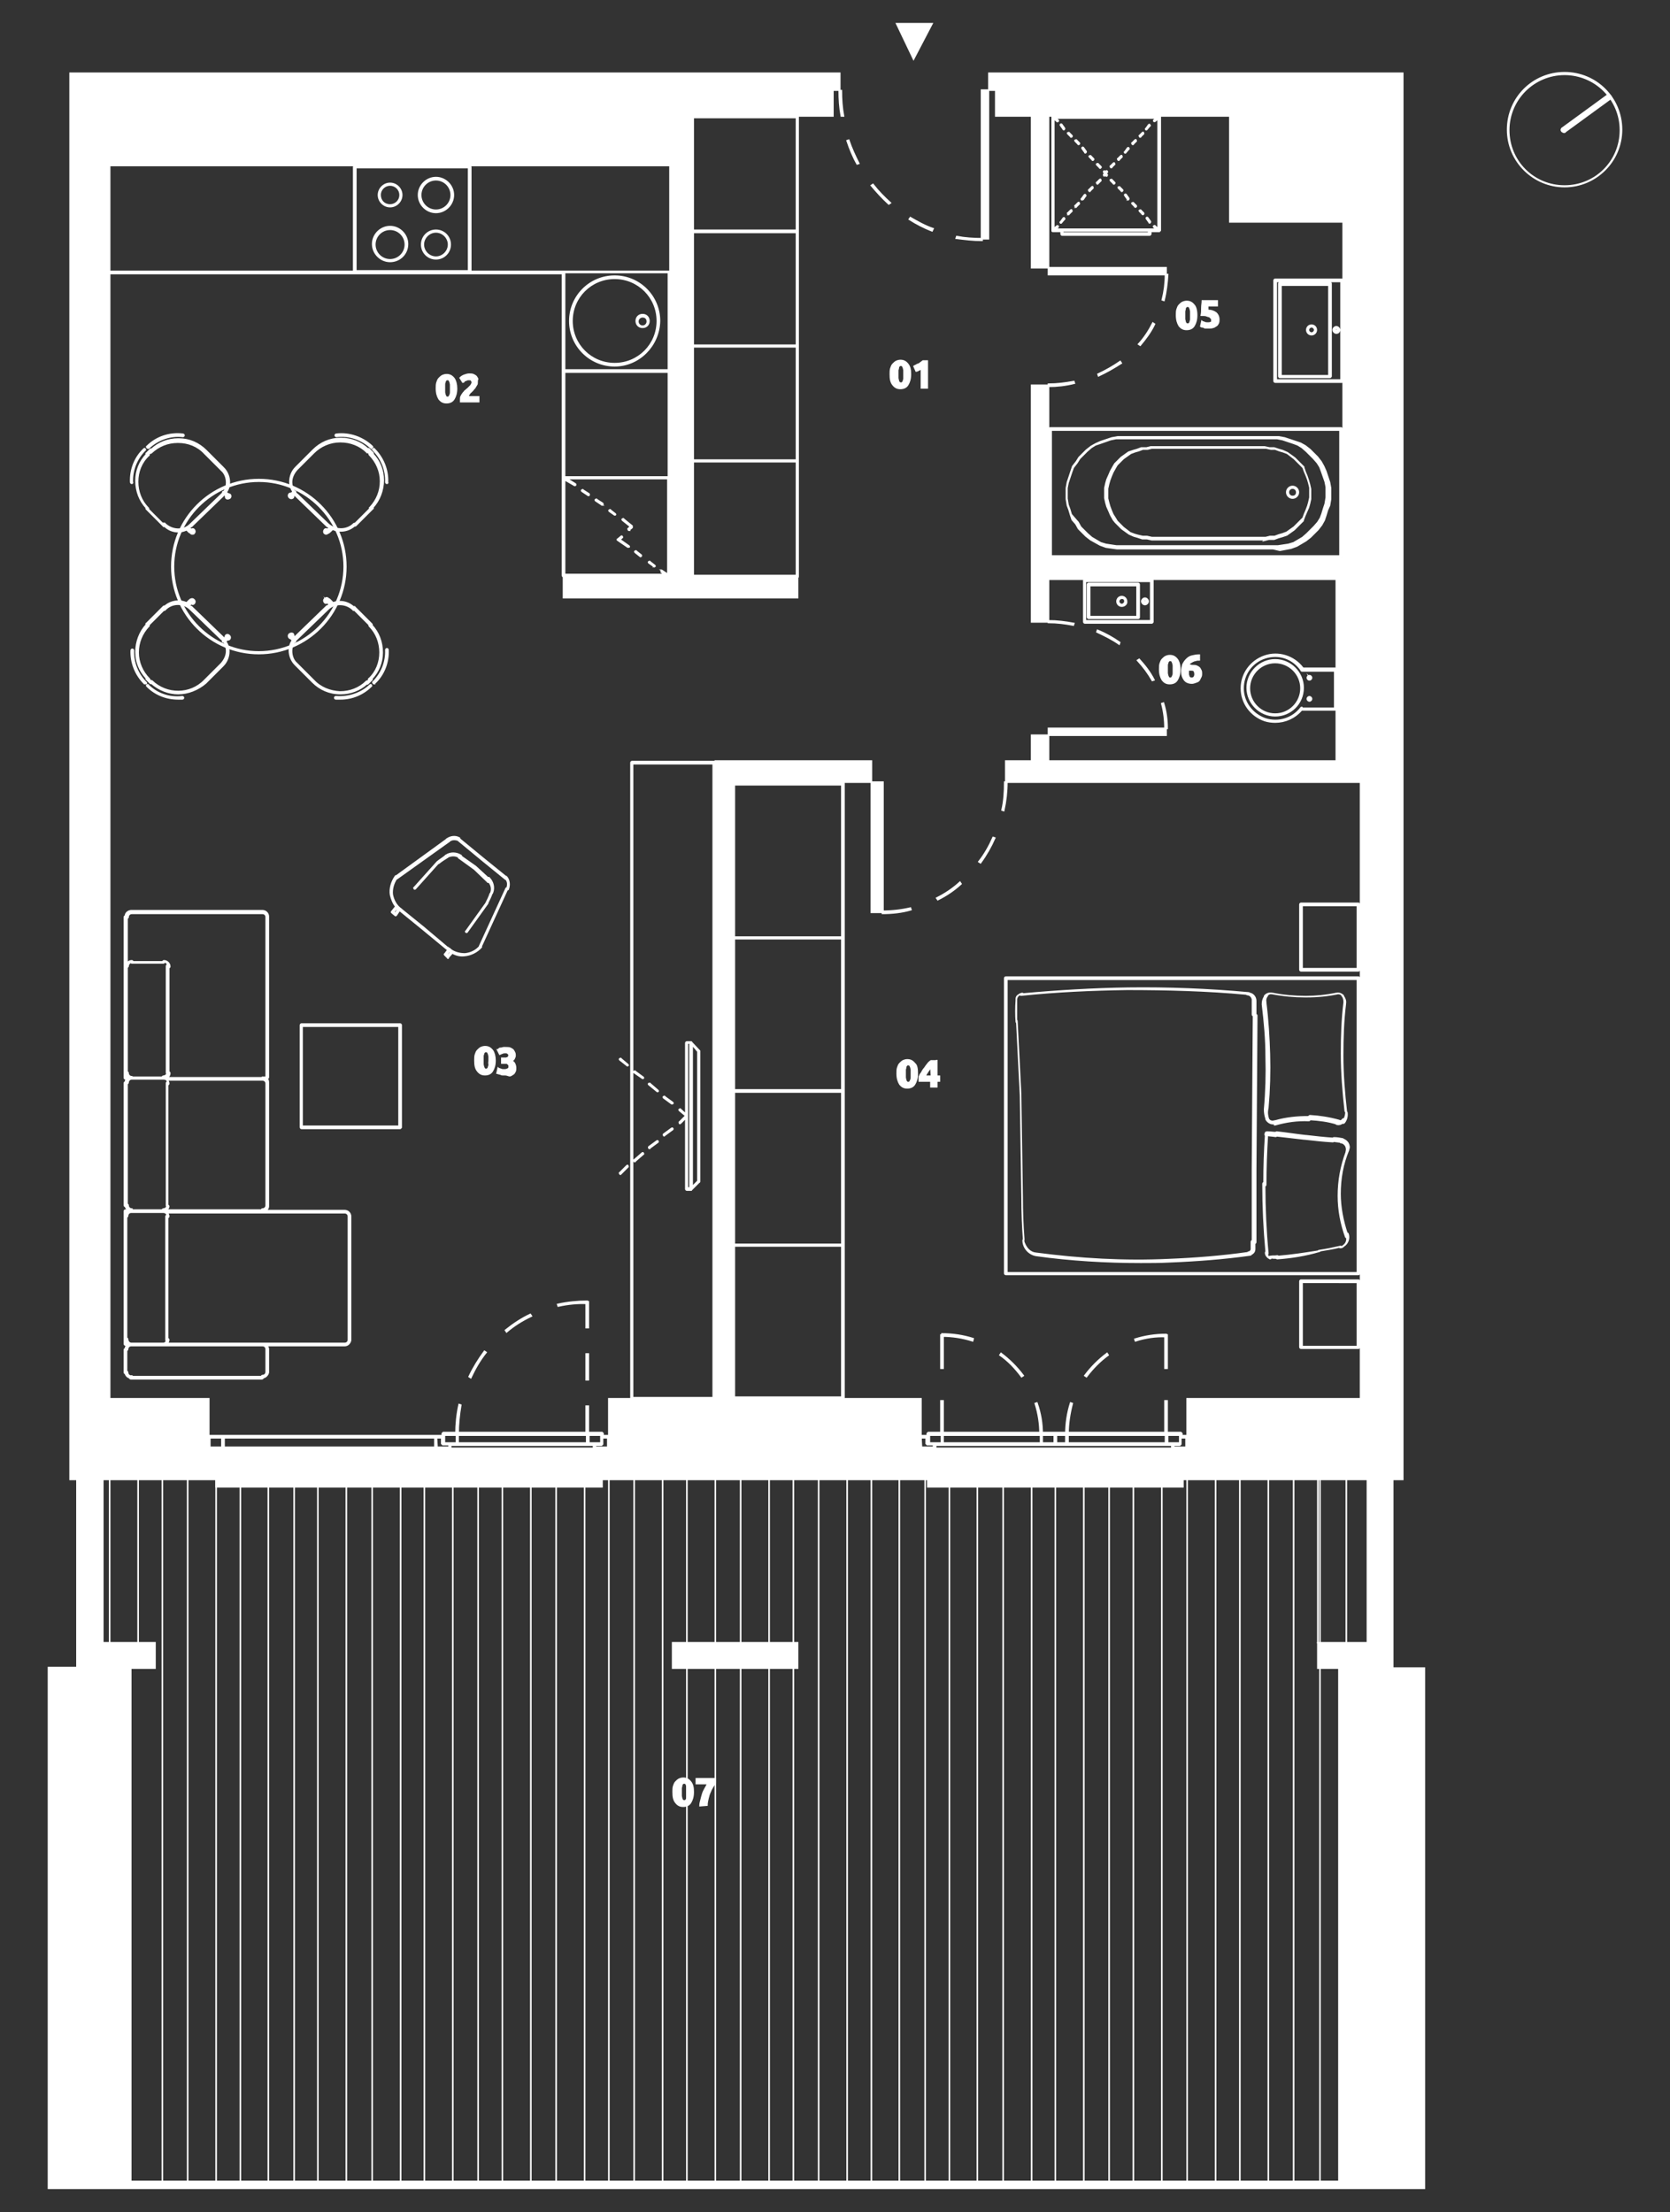 <?xml version="1.0" encoding="utf-8"?>
<!-- Generator: Adobe Illustrator 25.2.1, SVG Export Plug-In . SVG Version: 6.00 Build 0)  -->
<svg version="1.1" id="Layer_1" xmlns="http://www.w3.org/2000/svg" xmlns:xlink="http://www.w3.org/1999/xlink" x="0px" y="0px"
	 viewBox="0 0 316.8 419.7" style="enable-background:new 0 0 316.8 419.7;" xml:space="preserve">
<rect x="0" y="0" width="316.8" height="419.7" fill="#333333" stroke="none"/>
<style type="text/css">
	.st0{fill:#FFFFFF;stroke:#FFFFFF;stroke-width:0.3;stroke-miterlimit:10;}
</style>
<g>
	<g>
		<g>
			<g>
				<g>
					<polygon class="st0" points="254,316.5 254,413.9 24.8,413.9 24.8,316.4 9.2,316.4 9.2,413.9 9.2,414.7 9.2,415.2 270.2,415.2 
						270.2,414.7 270.2,413.9 270.2,316.5 					"/>
				</g>
			</g>
		</g>
		<g>
			<g>
				<g>
					<path class="st0" d="M255.4,311.7C255.3,311.7,255.3,311.7,255.4,311.7v-31l0,0l0,0V311.7L255.4,311.7z M250,311.7
						C250,311.7,249.9,311.7,250,311.7v-31l0,0l0,0V311.7L250,311.7z"/>
				</g>
			</g>
		</g>
		<g>
			<g>
				<g>
					<path class="st0" d="M250.4,413.9C250.4,413.9,250.3,413.9,250.4,413.9V280.7l0,0l0,0V413.9L250.4,413.9z M245.4,413.9
						L245.4,413.9V280.7l0,0l0,0V413.9C245.5,413.9,245.4,413.9,245.4,413.9z M240.6,413.9C240.5,413.9,240.5,413.9,240.6,413.9
						V280.7l0,0l0,0V413.9L240.6,413.9z M235.2,413.9L235.2,413.9V280.7l0,0l0,0V413.9L235.2,413.9z M230.6,413.9L230.6,413.9V280.7
						l0,0l0,0V413.9C230.7,413.9,230.6,413.9,230.6,413.9z M225.2,413.9L225.2,413.9V280.7l0,0l0,0V413.9
						C225.3,413.9,225.3,413.9,225.2,413.9z M220.4,413.9L220.4,413.9V280.7l0,0l0,0V413.9L220.4,413.9z M215,413.9L215,413.9V280.7
						l0,0l0,0V413.9C215.1,413.9,215,413.9,215,413.9z M210.4,413.9L210.4,413.9V280.7l0,0l0,0V413.9
						C210.5,413.9,210.5,413.9,210.4,413.9z M205.6,413.9L205.6,413.9V280.7l0,0l0,0V413.9L205.6,413.9z M200.2,413.9L200.2,413.9
						V280.7l0,0l0,0V413.9C200.3,413.9,200.2,413.9,200.2,413.9z M195.7,413.9C195.6,413.9,195.6,413.9,195.7,413.9V280.7l0,0l0,0
						V413.9L195.7,413.9z M190.3,413.9C190.2,413.9,190.2,413.9,190.3,413.9V280.7l0,0l0,0V413.9L190.3,413.9z M185.4,413.9
						L185.4,413.9V280.7l0,0l0,0V413.9C185.5,413.9,185.5,413.9,185.4,413.9z M180.1,413.9C180,413.9,180,413.9,180.1,413.9V280.7
						l0,0l0,0V413.9L180.1,413.9z M175.5,413.9C175.5,413.9,175.4,413.9,175.5,413.9V280.7l0,0l0,0V413.9L175.5,413.9z M170.6,413.9
						L170.6,413.9V280.7l0,0l0,0V413.9C170.7,413.9,170.7,413.9,170.6,413.9z M165.3,413.9C165.2,413.9,165.2,413.9,165.3,413.9
						V280.7l0,0l0,0V413.9L165.3,413.9z M160.7,413.9C160.7,413.9,160.6,413.9,160.7,413.9V280.7l0,0l0,0V413.9L160.7,413.9z
						 M155.3,413.9L155.3,413.9V280.7l0,0l0,0V413.9L155.3,413.9z"/>
				</g>
			</g>
		</g>
		<g>
			<g>
				<g>
					<path class="st0" d="M150.5,311.7C150.4,311.7,150.4,311.7,150.5,311.7v-31l0,0l0,0V311.7L150.5,311.7z M145.9,311.7
						C145.9,311.7,145.8,311.7,145.9,311.7v-31l0,0l0,0V311.7L145.9,311.7z M140.5,311.7L140.5,311.7v-31l0,0l0,0V311.7
						C140.6,311.7,140.5,311.7,140.5,311.7z M135.7,311.7C135.6,311.7,135.6,311.7,135.7,311.7v-31l0,0l0,0V311.7L135.7,311.7z
						 M130.3,311.7C130.3,311.7,130.2,311.7,130.3,311.7v-31l0,0l0,0V311.7L130.3,311.7z"/>
				</g>
			</g>
		</g>
		<g>
			<g>
				<g>
					<path class="st0" d="M125.7,413.9L125.7,413.9V280.7l0,0l0,0V413.9C125.8,413.9,125.7,413.9,125.7,413.9z M120.3,413.9
						L120.3,413.9V280.7l0,0l0,0V413.9C120.4,413.9,120.4,413.9,120.3,413.9z M115.5,413.9C115.5,413.9,115.4,413.9,115.5,413.9
						V280.7l0,0l0,0V413.9L115.5,413.9z M110.9,413.9L110.9,413.9V280.7l0,0l0,0V413.9C111,413.9,110.9,413.9,110.9,413.9z
						 M105.5,413.9L105.5,413.9V280.7l0,0l0,0V413.9C105.6,413.9,105.6,413.9,105.5,413.9z M100.7,413.9L100.7,413.9V280.7l0,0l0,0
						V413.9L100.7,413.9z M95.3,413.9L95.3,413.9V280.7l0,0l0,0V413.9C95.4,413.9,95.3,413.9,95.3,413.9z M90.7,413.9L90.7,413.9
						V280.7l0,0l0,0V413.9C90.8,413.9,90.8,413.9,90.7,413.9z M85.9,413.9L85.9,413.9V280.7l0,0l0,0V413.9L85.9,413.9z M80.5,413.9
						L80.5,413.9V280.7l0,0l0,0V413.9C80.6,413.9,80.5,413.9,80.5,413.9z M76,413.9C75.9,413.9,75.9,413.9,76,413.9V280.7l0,0l0,0
						V413.9L76,413.9z M70.6,413.9C70.5,413.9,70.5,413.9,70.6,413.9V280.7l0,0l0,0V413.9L70.6,413.9z M65.7,413.9L65.7,413.9V280.7
						l0,0l0,0V413.9C65.8,413.9,65.8,413.9,65.7,413.9z M60.3,413.9L60.3,413.9V280.7l0,0l0,0V413.9
						C60.4,413.9,60.4,413.9,60.3,413.9z M55.8,413.9C55.8,413.9,55.7,413.9,55.8,413.9V280.7l0,0l0,0V413.9L55.8,413.9z
						 M50.9,413.9L50.9,413.9V280.7l0,0l0,0V413.9C51,413.9,51,413.9,50.9,413.9z M45.6,413.9C45.5,413.9,45.5,413.9,45.6,413.9
						V280.7l0,0l0,0V413.9L45.6,413.9z M41,413.9C41,413.9,40.9,413.9,41,413.9V280.7l0,0l0,0V413.9L41,413.9z M35.6,413.9
						L35.6,413.9V280.7l0,0l0,0V413.9L35.6,413.9z M30.8,413.9C30.7,413.9,30.7,413.9,30.8,413.9V280.7l0,0l0,0V413.9L30.8,413.9z"
						/>
				</g>
			</g>
		</g>
		<g>
			<g>
				<g>
					<path class="st0" d="M26.2,311.7C26.2,311.7,26.1,311.7,26.2,311.7v-31l0,0l0,0V311.7L26.2,311.7z M20.8,311.7L20.8,311.7v-31
						l0,0l0,0V311.7C20.9,311.7,20.8,311.7,20.8,311.7z"/>
				</g>
			</g>
		</g>
		<g>
			<g>
				<g>
					<path class="st0" d="M150.5,413.9C150.4,413.9,150.4,413.9,150.5,413.9v-98l0,0l0,0V413.9L150.5,413.9z M145.9,413.9
						C145.9,413.9,145.8,413.9,145.9,413.9v-98l0,0l0,0V413.9L145.9,413.9z M140.5,413.9L140.5,413.9v-98l0,0l0,0V413.9
						C140.6,413.9,140.5,413.9,140.5,413.9z M135.7,413.9C135.6,413.9,135.6,413.9,135.7,413.9v-98l0,0l0,0V413.9L135.7,413.9z
						 M130.3,413.9C130.3,413.9,130.2,413.9,130.3,413.9v-98l0,0l0,0V413.9L130.3,413.9z"/>
				</g>
			</g>
		</g>
		<g>
			<g>
				<g>
					<rect x="41" y="274.8" class="st0" width="73.2" height="7.3"/>
				</g>
			</g>
		</g>
		<g>
			<g>
				<g>
					<polygon class="st0" points="224.4,274.8 224.4,282.1 176,282.1 176,274.8 177.4,274.8 222.6,274.8 					"/>
				</g>
			</g>
		</g>
		<g>
			<g>
				<g>
					<path class="st0" d="M225.2,275h-2.7l-0.2-0.2v-0.6h-44.8v0.6l-0.2,0.2h-2.7l-0.1-0.2v-2.2l0.2-0.2h1.2V272l0.2-0.2H224
						l0.2,0.2v0.4h1.2l0.2,0.2v2.2L225.2,275z M222.7,274.6h2.3v-1.8h-1v1.2l-0.2,0.2h-1.2L222.7,274.6L222.7,274.6L222.7,274.6z
						 M174.8,274.6h2.3v-0.5h-1.2l-0.2-0.2v-1.1h-1L174.8,274.6L174.8,274.6L174.8,274.6z M222.6,273.8h1.2v-1.5h-2.3v1.5H222.6z
						 M202.6,273.8h18.5v-1.5h-18.5V273.8z M200.4,273.8h1.8v-1.5h-1.8V273.8z M197.7,273.8h2.3v-1.5h-2.3V273.8z M178.9,273.8h18.5
						v-1.5h-18.5V273.8z M177.4,273.8h1.2v-1.5h-2.3v1.5H177.4z M115.5,275h-2.7l-0.2-0.2v-0.6H85.5v0.6l-0.2,0.2H39.6l-0.1-0.2
						v-2.2l0.2-0.2h44.2V272l0.2-0.2h30.1l0.2,0.2v0.4h1.2l0.2,0.2v2.2L115.5,275z M113,274.6h2.3v-1.8h-1v1.2l-0.2,0.2h-1.2
						L113,274.6L113,274.6L113,274.6z M82.9,274.6h2.3v-0.5H84l-0.2-0.2v-1.1h-1L82.9,274.6L82.9,274.6L82.9,274.6z M42.5,274.6h40
						v-1.8h-40C42.5,272.8,42.5,274.6,42.5,274.6z M39.8,274.6h2.3v-1.8h-2.3V274.6z M112.8,273.8h1.2v-1.5h-2.3v1.5H112.8z
						 M86.9,273.8h24.4v-1.5H86.9V273.8z M85.4,273.8h1.2v-1.5h-2.3v1.5H85.4z"/>
				</g>
			</g>
		</g>
		<g>
			<g>
				<g>
					<rect x="165.3" y="148.4" class="st0" width="2.2" height="24.7"/>
				</g>
			</g>
		</g>
		<g>
			<g>
				<g>
					<rect x="198.9" y="50.8" class="st0" width="22.3" height="1.3"/>
				</g>
			</g>
		</g>
		<g>
			<g>
				<g>
					<rect x="198.9" y="138.2" class="st0" width="22.3" height="1.3"/>
				</g>
			</g>
		</g>
		<g>
			<g>
				<g>
					<rect x="186.2" y="17.1" class="st0" width="1.3" height="28.2"/>
				</g>
			</g>
		</g>
		<g>
			<g>
				<g>
					<g>
						<path class="st0" d="M186.2,45.6c-1.6,0-3.2-0.2-4.8-0.4l0.1-0.3c1.6,0.3,3.2,0.4,4.8,0.4v0.3H186.2z M176.8,43.8
							c-1.5-0.6-2.9-1.3-4.3-2.2l0.2-0.3c1.4,0.8,2.8,1.6,4.3,2.1L176.8,43.8z M168.6,38.7c-1.2-1.1-2.3-2.3-3.3-3.5l0.3-0.2
							c1,1.3,2.1,2.4,3.3,3.5L168.6,38.7z M162.6,31.1c-0.8-1.4-1.4-2.9-1.9-4.4l0.3-0.1c0.5,1.5,1.2,3,1.9,4.4L162.6,31.1z
							 M159.6,22c-0.3-1.6-0.4-3.2-0.4-4.8h0.4c0,1.6,0.1,3.2,0.4,4.8H159.6z"/>
					</g>
				</g>
			</g>
			<g>
				<g>
					<g>
						<path class="st0" d="M198.9,73.3v-0.4c1.6,0,3.2-0.2,4.8-0.5l0.1,0.3C202.2,73.1,200.5,73.3,198.9,73.3z M208.4,71.3l-0.1-0.3
							c1.5-0.7,2.9-1.5,4.2-2.4l0.2,0.3C211.3,69.8,209.9,70.6,208.4,71.3z M216.3,65.5l-0.3-0.2c1.1-1.2,2-2.6,2.7-4l0.3,0.2
							C218.3,63,217.3,64.3,216.3,65.5z M220.8,57l-0.3-0.1c0.4-1.6,0.6-3.2,0.6-4.8h0.4C221.4,53.7,221.2,55.4,220.8,57z"/>
					</g>
				</g>
			</g>
			<g>
				<g>
					<g>
						<path class="st0" d="M221.4,138.2H221c0-1.6-0.2-3.2-0.6-4.7l0.3-0.1C221.2,135,221.4,136.6,221.4,138.2z M218.6,129.1
							c-0.8-1.4-1.7-2.6-2.8-3.8l0.3-0.2c1.1,1.2,2.1,2.5,2.8,3.9L218.6,129.1z M212.3,122.2c-1.3-0.9-2.7-1.6-4.2-2.3l0.1-0.3
							c1.5,0.6,2.9,1.4,4.2,2.3L212.3,122.2z M203.6,118.6c-1.5-0.3-3.1-0.5-4.7-0.5v-0.3c1.6,0,3.2,0.2,4.8,0.5L203.6,118.6z"/>
					</g>
				</g>
			</g>
			<g>
				<g>
					<g>
						<path class="st0" d="M167.4,173.3v-0.4c1.8,0,3.6-0.2,5.3-0.6l0.1,0.3C171.1,173.1,169.2,173.3,167.4,173.3z M177.9,170.7
							l-0.2-0.3c1.6-0.8,3.1-1.8,4.4-3l0.2,0.3C181,168.9,179.5,169.9,177.9,170.7z M186,163.7l-0.3-0.2c1.1-1.4,2-3,2.7-4.6
							l0.3,0.1C188,160.6,187.1,162.2,186,163.7z M190.4,153.8l-0.3-0.1c0.4-1.7,0.5-3.5,0.5-5.3h0.4
							C191,150.2,190.8,152,190.4,153.8z"/>
					</g>
				</g>
			</g>
			<g>
				<g>
					<g>
						<path class="st0" d="M178.9,272.1h-0.4v-6.3h0.4V272.1z M178.9,259.6h-0.4v-6.3h0.4V259.6z"/>
					</g>
				</g>
			</g>
			<g>
				<g>
					<g>
						<path class="st0" d="M221.4,272.1H221v-6.3h0.4V272.1z M221.4,259.6H221v-6.3h0.4V259.6z"/>
					</g>
				</g>
			</g>
			<g>
				<g>
					<g>
						<path class="st0" d="M197.7,272.1h-0.4c0-2-0.3-3.9-0.9-5.8l0.3-0.1C197.4,268.2,197.7,270.1,197.7,272.1z M193.8,261.2
							c-1.2-1.6-2.5-3-4.1-4.1l0.2-0.3c1.6,1.2,3,2.6,4.2,4.2L193.8,261.2z M184.5,254.4c-1.9-0.6-3.8-0.9-5.8-0.9v-0.4
							c2,0,4,0.3,5.9,0.9L184.5,254.4z"/>
					</g>
				</g>
			</g>
			<g>
				<g>
					<g>
						<path class="st0" d="M202.6,272.1h-0.4c0-2,0.3-4,0.9-5.9l0.3,0.1C202.9,268.2,202.6,270.2,202.6,272.1z M206.1,261.2
							l-0.3-0.2c1.2-1.6,2.6-3,4.2-4.2l0.2,0.3C208.7,258.2,207.3,259.6,206.1,261.2z M215.4,254.4l-0.1-0.3
							c1.9-0.6,3.9-0.9,5.9-0.9v0.4C219.2,253.5,217.3,253.8,215.4,254.4z"/>
					</g>
				</g>
			</g>
			<g>
				<g>
					<g>
						<path class="st0" d="M111.6,271.7h-0.4v-4.9h0.4V271.7z M111.6,261.8h-0.4v-4.9h0.4V261.8z M111.6,251.9h-0.4V247h0.4V251.9z"
							/>
					</g>
				</g>
			</g>
			<g>
				<g>
					<g>
						<path class="st0" d="M86.9,272.1h-0.4c0-1.9,0.2-3.8,0.6-5.6l0.3,0.1C87.1,268.4,86.9,270.3,86.9,272.1z M89.3,261.4l-0.3-0.2
							c0.8-1.7,1.8-3.3,2.9-4.8l0.3,0.2C91,258.1,90.1,259.7,89.3,261.4z M96.1,252.7l-0.2-0.3c1.5-1.2,3-2.2,4.7-3l0.2,0.3
							C99.1,250.5,97.5,251.5,96.1,252.7z M105.9,247.8l-0.1-0.3c1.8-0.4,3.7-0.6,5.6-0.6v0.4C109.6,247.2,107.7,247.4,105.9,247.8z
							"/>
					</g>
				</g>
			</g>
		</g>
		<g>
			<g>
				<g>
					<polygon class="st0" points="106.9,109.4 106.9,113.4 151.3,113.4 151.3,109.4 131.1,109.4 131.1,31.4 131.1,29.6 131.1,22 
						158,22 158,17.1 159.3,17.1 159.3,13.9 158,13.9 156.6,13.9 131.1,13.9 127.3,13.9 13.3,13.9 13.3,28.6 13.3,31.4 13.3,265.4 
						13.3,280.7 14.6,280.7 14.6,316.5 16.6,316.5 19.5,316.5 29.4,316.5 29.4,311.7 19.5,311.7 19.5,280.7 20.8,280.7 39.6,280.7 
						39.6,280.7 41,280.7 41,274.8 39.6,274.8 39.6,265.4 20.8,265.4 20.8,31.4 127.1,31.4 127.1,109.4 					"/>
				</g>
			</g>
		</g>
		<g>
			<g>
				<g>
					<polygon class="st0" points="190.3,13.9 188.9,13.9 187.6,13.9 187.6,17.1 188.9,17.1 188.9,22 195.7,22 195.7,50.8 
						198.9,50.8 198.9,22 233.3,22 233.3,42.1 254.8,42.1 254.8,105.9 198.9,105.9 198.9,73.1 195.7,73.1 195.7,118 198.9,118 
						198.9,109.9 253.5,109.9 253.5,144.4 198.9,144.4 198.9,139.5 195.7,139.5 195.7,144.4 190.8,144.4 190.8,148.4 258.1,148.4 
						258.1,265.4 225.2,265.4 225.2,274.8 224.4,274.8 224.4,280.7 229.8,280.7 229.8,280.7 258.1,280.7 259.4,280.7 259.4,311.7 
						250,311.7 250,316.5 259.4,316.5 260.2,316.5 264.2,316.5 264.2,280.7 266.1,280.7 266.1,146.4 266.1,143.8 266.1,109.9 
						266.1,109 266.1,42.1 266.1,38.1 266.1,22 266.1,20 266.1,13.9 					"/>
				</g>
			</g>
		</g>
		<g>
			<g>
				<g>
					<polygon class="st0" points="174.7,265.4 139.2,265.4 139.2,148.4 165.3,148.4 165.3,144.4 135.7,144.4 135.7,146.4 
						135.7,148.4 135.7,265.4 115.5,265.4 115.5,274.8 114.1,274.8 114.1,280.7 115.5,280.7 115.5,280.7 171.4,280.7 174.7,280.7 
						176,280.7 176,274.8 174.7,274.8 					"/>
				</g>
			</g>
		</g>
		<g>
			<g>
				<g>
					<rect x="127.6" y="311.7" class="st0" width="23.7" height="4.8"/>
				</g>
			</g>
		</g>
		<g>
			<g>
				<g>
					<polygon class="st0" points="170.1,4.5 176.8,4.5 173.3,11.2 					"/>
				</g>
			</g>
		</g>
		<g>
			<g>
				<g>
					<path class="st0" d="M172.7,71c0,0.9-0.2,1.5-0.5,2s-0.8,0.7-1.4,0.7s-1-0.2-1.4-0.7s-0.5-1.1-0.5-2c0-0.4,0-0.8,0.1-1.1
						s0.2-0.6,0.4-0.8s0.4-0.4,0.6-0.5s0.5-0.2,0.8-0.2c0.6,0,1,0.2,1.4,0.7S172.7,70.2,172.7,71z M171.5,71c0-0.3,0-0.5,0-0.7
						s-0.1-0.4-0.1-0.5c-0.1-0.2-0.1-0.3-0.2-0.4c-0.1-0.1-0.2-0.1-0.3-0.1s-0.3,0-0.3,0.1c-0.1,0.1-0.2,0.2-0.2,0.4
						s-0.1,0.3-0.1,0.5s0,0.4,0,0.7s0,0.5,0,0.7s0.1,0.4,0.1,0.5s0.1,0.3,0.2,0.4c0.1,0.1,0.2,0.1,0.3,0.1s0.3,0,0.3-0.1
						c0.1-0.1,0.2-0.2,0.2-0.4c0.1-0.2,0.1-0.3,0.1-0.5S171.5,71.3,171.5,71z"/>
				</g>
			</g>
			<g>
				<g>
					<path class="st0" d="M173.4,69.5c0.1-0.1,0.3-0.1,0.4-0.2c0.2-0.1,0.3-0.2,0.5-0.2c0.1-0.1,0.3-0.2,0.4-0.3s0.3-0.2,0.4-0.3
						h0.8v5.1h-1.1v-3.7c-0.1,0.1-0.3,0.2-0.5,0.3s-0.4,0.2-0.5,0.2L173.4,69.5z"/>
				</g>
			</g>
		</g>
		<g>
			<g>
				<g>
					<path class="st0" d="M86.6,73.7c0,0.9-0.2,1.5-0.5,2s-0.8,0.7-1.4,0.7s-1-0.2-1.4-0.7c-0.3-0.5-0.5-1.1-0.5-2
						c0-0.4,0-0.8,0.1-1.1s0.2-0.6,0.4-0.8c0.2-0.2,0.4-0.4,0.6-0.5s0.5-0.2,0.8-0.2c0.6,0,1,0.2,1.4,0.7
						C86.4,72.2,86.6,72.9,86.6,73.7z M85.5,73.7c0-0.3,0-0.5,0-0.7s-0.1-0.4-0.1-0.5c-0.1-0.2-0.1-0.3-0.2-0.4S85,72,84.9,72
						c-0.1,0-0.3,0-0.3,0.1c-0.1,0.1-0.2,0.2-0.2,0.4c-0.1,0.2-0.1,0.3-0.1,0.5s0,0.4,0,0.7s0,0.5,0,0.7s0.1,0.4,0.1,0.5
						c0.1,0.2,0.1,0.3,0.2,0.4s0.2,0.1,0.3,0.1c0.1,0,0.3,0,0.3-0.1s0.2-0.2,0.2-0.4c0.1-0.2,0.1-0.3,0.1-0.5S85.5,74,85.5,73.7z"/>
				</g>
			</g>
			<g>
				<g>
					<path class="st0" d="M90.5,72.5c0,0.2,0,0.4-0.1,0.5c-0.1,0.2-0.2,0.3-0.3,0.5c-0.1,0.2-0.3,0.3-0.4,0.5
						c-0.1,0.1-0.3,0.3-0.4,0.4s-0.2,0.1-0.2,0.2s-0.2,0.2-0.2,0.3s-0.1,0.2-0.2,0.2s-0.1,0.1-0.1,0.2h2.2v0.9h-3.4
						c0-0.1,0-0.1,0-0.2s0-0.1,0-0.2c0-0.2,0-0.5,0.1-0.6c0.1-0.2,0.2-0.4,0.3-0.5c0.1-0.2,0.3-0.3,0.4-0.5c0.2-0.1,0.3-0.3,0.5-0.4
						c0.1-0.1,0.2-0.2,0.3-0.3c0.1-0.1,0.2-0.2,0.3-0.3c0.1-0.1,0.1-0.2,0.2-0.3c0-0.1,0.1-0.2,0.1-0.3c0-0.2-0.1-0.4-0.2-0.5
						S89.1,72,88.9,72c-0.1,0-0.3,0-0.4,0.1c-0.1,0-0.2,0.1-0.3,0.1S88,72.3,88,72.4c-0.1,0.1-0.1,0.1-0.2,0.1l-0.5-0.8
						c0.2-0.2,0.5-0.4,0.8-0.5S88.7,71,89,71s0.6,0,0.8,0.1s0.4,0.2,0.5,0.3s0.2,0.3,0.3,0.5C90.5,72.1,90.5,72.3,90.5,72.5z"/>
				</g>
			</g>
		</g>
		<g>
			<g>
				<g>
					<path class="st0" d="M93.9,201.2c0,0.9-0.2,1.5-0.5,2s-0.8,0.7-1.4,0.7s-1-0.2-1.4-0.7s-0.5-1.1-0.5-2c0-0.4,0-0.8,0.1-1.1
						s0.2-0.6,0.4-0.8s0.4-0.4,0.6-0.5s0.5-0.2,0.8-0.2c0.6,0,1,0.2,1.4,0.7C93.7,199.7,93.9,200.4,93.9,201.2z M92.8,201.2
						c0-0.3,0-0.5,0-0.7s-0.1-0.4-0.1-0.5c-0.1-0.2-0.1-0.3-0.2-0.4s-0.2-0.1-0.3-0.1s-0.3,0-0.3,0.1c-0.1,0.1-0.2,0.2-0.2,0.4
						c-0.1,0.2-0.1,0.3-0.1,0.5s0,0.4,0,0.7s0,0.5,0,0.7s0.1,0.4,0.1,0.5c0.1,0.2,0.1,0.3,0.2,0.4s0.2,0.1,0.3,0.1
						c0.1,0,0.3,0,0.3-0.1c0.1-0.1,0.2-0.2,0.2-0.4c0.1-0.2,0.1-0.3,0.1-0.5C92.7,201.7,92.8,201.5,92.8,201.2z"/>
				</g>
			</g>
			<g>
				<g>
					<path class="st0" d="M95.8,203.9c-0.1,0-0.3,0-0.4,0s-0.3,0-0.4-0.1c-0.1,0-0.3-0.1-0.4-0.1s-0.2-0.1-0.3-0.1l0.2-0.9
						c0.1,0.1,0.3,0.1,0.5,0.2s0.4,0.1,0.7,0.1c0.3,0,0.6-0.1,0.7-0.2c0.2-0.1,0.2-0.3,0.2-0.5c0-0.1,0-0.2-0.1-0.3
						s-0.1-0.2-0.2-0.2c-0.1-0.1-0.2-0.1-0.3-0.1s-0.3,0-0.4,0h-0.4v-0.9h0.5c0.1,0,0.2,0,0.3,0s0.2-0.1,0.3-0.1
						c0.1,0,0.1-0.1,0.2-0.2c0-0.1,0.1-0.2,0.1-0.3s0-0.2-0.1-0.2c0-0.1-0.1-0.1-0.2-0.2c-0.1,0-0.1-0.1-0.2-0.1s-0.2,0-0.2,0
						c-0.2,0-0.4,0-0.6,0.1s-0.3,0.1-0.5,0.2l-0.4-0.8c0.1,0,0.2-0.1,0.3-0.2s0.2-0.1,0.4-0.1c0.1,0,0.3-0.1,0.4-0.1s0.3,0,0.5,0
						c0.3,0,0.6,0,0.8,0.1c0.2,0.1,0.4,0.2,0.5,0.3s0.2,0.3,0.3,0.5s0.1,0.4,0.1,0.6s-0.1,0.4-0.2,0.6s-0.3,0.3-0.5,0.4
						c0.3,0.1,0.5,0.3,0.6,0.5s0.2,0.5,0.2,0.8c0,0.2,0,0.5-0.1,0.7s-0.2,0.4-0.4,0.5c-0.2,0.1-0.4,0.3-0.6,0.3
						S96.2,203.9,95.8,203.9z"/>
				</g>
			</g>
		</g>
		<g>
			<g>
				<g>
					<path class="st0" d="M174,203.7c0,0.9-0.2,1.5-0.5,2s-0.8,0.7-1.4,0.7s-1-0.2-1.4-0.7c-0.3-0.5-0.5-1.1-0.5-2
						c0-0.4,0-0.8,0.1-1.1s0.2-0.6,0.4-0.8s0.4-0.4,0.6-0.5s0.5-0.2,0.8-0.2c0.6,0,1,0.2,1.4,0.7C173.9,202.1,174,202.8,174,203.7z
						 M172.9,203.7c0-0.3,0-0.5,0-0.7s-0.1-0.4-0.1-0.5c-0.1-0.2-0.1-0.3-0.2-0.4s-0.2-0.1-0.3-0.1s-0.3,0-0.3,0.1
						c-0.1,0.1-0.2,0.2-0.2,0.4s-0.1,0.3-0.1,0.5s0,0.4,0,0.7s0,0.5,0,0.7s0.1,0.4,0.1,0.5s0.1,0.3,0.2,0.4s0.2,0.1,0.3,0.1
						s0.3,0,0.3-0.1s0.2-0.2,0.2-0.4c0.1-0.2,0.1-0.3,0.1-0.5S172.9,203.9,172.9,203.7z"/>
				</g>
			</g>
			<g>
				<g>
					<path class="st0" d="M177.7,201.1v3.1h0.5v0.9h-0.5v1.1h-1.1v-1.1h-2.2v-0.8c0.1-0.2,0.2-0.5,0.4-0.7c0.2-0.3,0.3-0.6,0.5-0.8
						s0.4-0.6,0.6-0.8c0.2-0.3,0.4-0.5,0.7-0.7h1.1V201.1z M176.6,202.5c-0.2,0.2-0.4,0.5-0.6,0.8s-0.4,0.6-0.5,0.9h1.2L176.6,202.5
						L176.6,202.5z"/>
				</g>
			</g>
		</g>
		<g>
			<g>
				<g>
					<path class="st0" d="M227,59.8c0,0.9-0.2,1.5-0.5,2s-0.8,0.7-1.4,0.7s-1-0.2-1.4-0.7c-0.3-0.5-0.5-1.1-0.5-2
						c0-0.4,0-0.8,0.1-1.1s0.2-0.6,0.4-0.8s0.4-0.4,0.6-0.5s0.5-0.2,0.8-0.2c0.6,0,1,0.2,1.4,0.7C226.8,58.2,227,58.9,227,59.8z
						 M225.9,59.8c0-0.3,0-0.5,0-0.7s-0.1-0.4-0.1-0.5c-0.1-0.2-0.1-0.3-0.2-0.4s-0.2-0.1-0.3-0.1s-0.3,0-0.3,0.1
						c-0.1,0.1-0.2,0.2-0.2,0.4s-0.1,0.3-0.1,0.5s0,0.4,0,0.7s0,0.5,0,0.7s0.1,0.4,0.1,0.5s0.1,0.3,0.2,0.4c0.1,0.1,0.2,0.1,0.3,0.1
						s0.3,0,0.3-0.1c0.1-0.1,0.2-0.2,0.2-0.4c0.1-0.2,0.1-0.3,0.1-0.5C225.9,60.2,225.9,60,225.9,59.8z"/>
				</g>
			</g>
			<g>
				<g>
					<path class="st0" d="M229.9,60.8c0-0.1,0-0.3-0.1-0.4c-0.1-0.1-0.2-0.2-0.3-0.3c-0.2-0.1-0.4-0.1-0.6-0.2s-0.6-0.1-1-0.1
						c0.1-0.5,0.1-0.9,0.1-1.4s0.1-0.9,0.1-1.3h2.8V58h-1.8c0,0.2,0,0.3,0,0.5s0,0.3,0,0.4c0.7,0,1.2,0.2,1.6,0.5
						c0.3,0.3,0.5,0.7,0.5,1.2c0,0.2,0,0.5-0.1,0.7s-0.2,0.4-0.4,0.5s-0.4,0.3-0.6,0.3c-0.3,0.1-0.5,0.1-0.9,0.1c-0.1,0-0.3,0-0.4,0
						s-0.3,0-0.4-0.1S228.1,62,228,62s-0.2-0.1-0.2-0.1L228,61c0.1,0.1,0.3,0.1,0.5,0.2c0.2,0.1,0.4,0.1,0.7,0.1s0.6-0.1,0.7-0.2
						C229.8,61.2,229.9,61,229.9,60.8z"/>
				</g>
			</g>
		</g>
		<g>
			<g>
				<g>
					<path class="st0" d="M223.8,127c0,0.9-0.2,1.5-0.5,2s-0.8,0.7-1.4,0.7s-1-0.2-1.4-0.7c-0.3-0.5-0.5-1.1-0.5-2
						c0-0.4,0-0.8,0.1-1.1s0.2-0.6,0.4-0.8c0.2-0.2,0.4-0.4,0.6-0.5s0.5-0.2,0.8-0.2c0.6,0,1,0.2,1.4,0.7
						C223.6,125.5,223.8,126.1,223.8,127z M222.6,127c0-0.3,0-0.5,0-0.7s-0.1-0.4-0.1-0.5c-0.1-0.2-0.1-0.3-0.2-0.4
						s-0.2-0.1-0.3-0.1s-0.3,0-0.3,0.1c-0.1,0.1-0.2,0.2-0.2,0.4c-0.1,0.2-0.1,0.3-0.1,0.5s0,0.4,0,0.7s0,0.5,0,0.7s0.1,0.4,0.1,0.5
						c0.1,0.2,0.1,0.3,0.2,0.4c0.1,0.1,0.2,0.1,0.3,0.1s0.3,0,0.3-0.1c0-0.1,0.2-0.2,0.2-0.4c0.1-0.2,0.1-0.3,0.1-0.5
						S222.6,127.2,222.6,127z"/>
				</g>
			</g>
			<g>
				<g>
					<path class="st0" d="M226.2,126.3c0.3,0,0.6,0,0.8,0.1s0.4,0.2,0.5,0.3s0.2,0.3,0.3,0.5s0.1,0.4,0.1,0.6s0,0.4-0.1,0.6
						c-0.1,0.2-0.2,0.4-0.3,0.6s-0.3,0.3-0.6,0.4c-0.3,0.1-0.5,0.2-0.8,0.2c-0.6,0-1.1-0.2-1.4-0.6c-0.3-0.4-0.5-0.9-0.5-1.6
						c0-0.5,0.1-0.9,0.2-1.3c0.2-0.4,0.4-0.7,0.7-1s0.6-0.5,1-0.6s0.9-0.2,1.4-0.2c0,0.2,0,0.3,0,0.4s0,0.3,0,0.5
						c-0.3,0-0.5,0-0.7,0.1c-0.2,0-0.4,0.1-0.6,0.2c-0.2,0.1-0.3,0.2-0.5,0.3c-0.1,0.1-0.2,0.3-0.3,0.5c0.1,0,0.2-0.1,0.3-0.1
						C226,126.3,226.1,126.3,226.2,126.3z M226,127.1c-0.1,0-0.2,0-0.3,0s-0.2,0-0.3,0.1c0,0,0,0,0,0.1v0.1c0,0.2,0,0.3,0,0.5
						s0.1,0.3,0.1,0.4c0,0.1,0.1,0.2,0.2,0.3s0.2,0.1,0.4,0.1c0.1,0,0.2,0,0.3-0.1c0.1-0.1,0.2-0.1,0.2-0.2c0-0.1,0.1-0.2,0.1-0.3
						c0-0.1,0-0.2,0-0.3c0-0.2-0.1-0.4-0.2-0.6C226.5,127.2,226.3,127.1,226,127.1z"/>
				</g>
			</g>
		</g>
		<g>
			<g>
				<g>
					<path class="st0" d="M131.5,340c0,0.9-0.2,1.5-0.5,2s-0.8,0.7-1.4,0.7s-1-0.2-1.4-0.7s-0.5-1.1-0.5-2c0-0.4,0-0.8,0.1-1.1
						s0.2-0.6,0.4-0.8c0.2-0.2,0.4-0.4,0.6-0.5c0.2-0.1,0.5-0.2,0.8-0.2c0.6,0,1,0.2,1.4,0.7S131.5,339.2,131.5,340z M130.4,340
						c0-0.3,0-0.5,0-0.7s-0.1-0.4-0.1-0.5c-0.1-0.2-0.1-0.3-0.2-0.4c-0.1-0.1-0.2-0.1-0.3-0.1s-0.3,0-0.3,0.1
						c-0.1,0.1-0.2,0.2-0.2,0.4c0,0.2-0.1,0.3-0.1,0.5s0,0.4,0,0.7c0,0.3,0,0.5,0,0.7s0.1,0.4,0.1,0.5s0.1,0.3,0.2,0.4
						c0.1,0.1,0.2,0.1,0.3,0.1s0.3,0,0.3-0.1c0.1-0.1,0.2-0.2,0.2-0.4c0.1-0.2,0.1-0.3,0.1-0.5S130.4,340.3,130.4,340z"/>
				</g>
			</g>
			<g>
				<g>
					<path class="st0" d="M132.8,342.6c0-0.4,0.1-0.7,0.2-1.1c0.1-0.4,0.2-0.8,0.3-1.1c0.1-0.4,0.3-0.7,0.5-1.1
						c0.2-0.3,0.3-0.6,0.5-0.9h-2.2v-0.9h3.6v0.8c-0.2,0.2-0.3,0.4-0.5,0.7c-0.2,0.3-0.4,0.7-0.5,1c-0.2,0.4-0.3,0.8-0.4,1.2
						c-0.1,0.4-0.2,0.9-0.2,1.3L132.8,342.6L132.8,342.6z"/>
				</g>
			</g>
		</g>
		<g>
			<g>
				<g>
					<g>
						<path class="st0" d="M135.5,265.6h-15.6c-0.1,0-0.2-0.1-0.2-0.2V144.7c0-0.1,0.1-0.2,0.2-0.2h15.6c0.1,0,0.2,0.1,0.2,0.2
							v120.7C135.6,265.5,135.6,265.6,135.5,265.6z M120,265.2h15.3V144.9H120V265.2z M49.7,261.6H24.8c-0.1,0-0.2-0.1-0.2-0.2l0,0
							c-0.4-0.1-0.7-0.4-0.8-0.8c-0.1,0-0.2-0.1-0.2-0.2v-4.3c0-0.1,0.1-0.2,0.2-0.2c0-0.2,0.1-0.5,0.3-0.7h-0.3
							c-0.1,0-0.2-0.1-0.2-0.2v-25.2c0-0.1,0.1-0.2,0.2-0.2h0.5c-0.2-0.2-0.4-0.4-0.5-0.7c-0.1,0-0.2-0.1-0.2-0.2v-23.2
							c0-0.1,0.1-0.2,0.2-0.2c0-0.2,0.1-0.5,0.3-0.6h-0.3c-0.1,0-0.2-0.1-0.2-0.2l0,0V174c0-0.1,0.1-0.2,0.2-0.2c0-0.5,0.4-0.9,1-1
							c0,0,0,0,0.1,0h24.9l0,0l0,0c0.6,0,1.1,0.5,1.1,1.1l0,0l0,0v30.5c0,0.1-0.1,0.2-0.2,0.2h-0.1c0.2,0.2,0.3,0.5,0.3,0.7l0,0l0,0
							v23.5c0,0,0,0,0,0.1c0,0.3-0.2,0.6-0.5,0.8h15l0,0l0,0c0.6,0,1.1,0.5,1.1,1.1l0,0l0,0v23.4c0,0,0,0,0,0.1
							c-0.1,0.5-0.5,1-1.1,1l0,0l0,0H50.6c0.2,0.2,0.3,0.5,0.3,0.7l0,0l0,0v4.3c0,0,0,0,0,0.1c-0.1,0.5-0.5,0.9-1,1
							C49.9,261.5,49.8,261.6,49.7,261.6z M25.1,261.2h24.5c0-0.1,0.1-0.2,0.2-0.2c0.4,0,0.7-0.3,0.7-0.7V256l0,0l0,0
							c0-0.4-0.3-0.7-0.7-0.7H31h-0.1h-6c-0.4,0-0.7,0.3-0.7,0.7c0,0.1-0.1,0.2-0.2,0.2v4c0.1,0,0.2,0.1,0.2,0.2
							c0,0.4,0.3,0.7,0.7,0.7C25,261,25.1,261.1,25.1,261.2z M31.7,254.9h33.7l0,0l0,0c0.4,0,0.7-0.3,0.7-0.7v-23.4l0,0l0,0
							c0-0.4-0.3-0.7-0.7-0.7l0,0l0,0H31.7c0.2,0.2,0.3,0.5,0.3,0.7c0,0.1-0.1,0.2-0.2,0.2v23c0.1,0,0.2,0.1,0.2,0.2
							C32,254.4,31.9,254.7,31.7,254.9z M24.9,254.9H31c0.3,0,0.5-0.2,0.6-0.5c-0.1,0-0.1-0.1-0.1-0.2v-23.4c0-0.1,0.1-0.2,0.2-0.2
							c0-0.4-0.4-0.6-0.7-0.6h-6.1c-0.4,0-0.7,0.3-0.7,0.7c0,0.1-0.1,0.2-0.2,0.2v23c0.1,0,0.2,0.1,0.2,0.2
							C24.2,254.5,24.5,254.9,24.9,254.9z M24,254.9h0.1l-0.1-0.1V254.9z M24,230v0.1l0.1-0.1H24z M31.5,229.6h18.1
							c0-0.1,0.1-0.2,0.2-0.2c0.4,0,0.7-0.3,0.7-0.7v-23.1l0,0l0,0c0-0.4-0.3-0.7-0.7-0.7H31.7c0.2,0.2,0.3,0.5,0.3,0.7
							c0,0.1-0.1,0.2-0.2,0.2v22.9c0.1,0,0.2,0.1,0.2,0.2C32,229.1,31.8,229.5,31.5,229.6z M25.1,229.6h5.7c0-0.1,0.1-0.2,0.2-0.2
							c0.3,0,0.6-0.2,0.7-0.5c-0.1,0-0.1-0.1-0.1-0.2v-23.2c0-0.1,0.1-0.2,0.2-0.2c0-0.4-0.4-0.6-0.7-0.6H25c-0.4,0-0.7,0.3-0.7,0.7
							c0,0.1-0.1,0.2-0.2,0.2v22.9c0.1,0,0.2,0.1,0.2,0.2c0,0.4,0.3,0.7,0.7,0.7C25,229.5,25.1,229.6,25.1,229.6z M49.8,204.4h0.7
							V174l0,0l0,0c0-0.4-0.3-0.7-0.7-0.7l0,0l0,0H25c-0.4,0-0.7,0.3-0.7,0.7c0,0.1-0.1,0.2-0.2,0.2v8.6c0.2-0.3,0.5-0.5,0.9-0.5
							c0.1,0,0.2,0.1,0.2,0.2h5.7c0-0.1,0.1-0.2,0.2-0.2c0.6,0,1.1,0.5,1.1,1.1c0,0.1-0.1,0.2-0.2,0.2v19.8c0.1,0,0.2,0.1,0.2,0.2
							c0,0.4-0.2,0.7-0.5,0.9h18.1V204.4z M25.1,204.4h5.7c0-0.1,0.1-0.2,0.2-0.2c0.3,0,0.6-0.2,0.7-0.5c-0.1,0-0.1-0.1-0.1-0.2
							v-20.2c0-0.1,0.1-0.2,0.2-0.2c0-0.3-0.3-0.6-0.6-0.6c0,0.1-0.1,0.2-0.2,0.2h-6c-0.1,0-0.1-0.1-0.2-0.1
							c-0.3,0.1-0.5,0.4-0.5,0.7c0,0.1-0.1,0.2-0.2,0.2v19.9c0.1,0,0.2,0.1,0.2,0.2c0,0.4,0.3,0.7,0.7,0.7
							C25,204.3,25.1,204.3,25.1,204.4z M24,204.4h0.3c-0.1-0.1-0.2-0.2-0.3-0.3V204.4z M257.7,255.8h-10.9c-0.1,0-0.2-0.1-0.2-0.2
							v-12.5c0-0.1,0.1-0.2,0.2-0.2h10.9c0.1,0,0.2,0.1,0.2,0.2v12.5C257.9,255.7,257.8,255.8,257.7,255.8z M247,255.5h10.5v-12.2
							H247L247,255.5L247,255.5z M257.7,241.8h-66.9c-0.1,0-0.2-0.1-0.2-0.2v-56c0-0.1,0.1-0.2,0.2-0.2h66.9c0.1,0,0.2,0.1,0.2,0.2
							v56C257.9,241.7,257.8,241.8,257.7,241.8z M191,241.5h66.5v-55.7H191L191,241.5L191,241.5z M216.4,239.5
							c-6.6,0-13.3-0.4-19.8-1.3l0,0l0,0c-1.3-0.2-2.4-1.3-2.5-2.7c0-0.1,0-0.1,0.1-0.2c-0.2-2.6-0.3-5.2-0.3-7.9l0,0l-0.3-19.6
							l-0.7-13.8c-0.1,0-0.1-0.1-0.1-0.1c-0.1-1.3-0.1-2.7,0-4.1v-0.1c0-0.6,0.5-1.1,1.1-1.2c0.1,0,0.1,0,0.2,0.1
							c6.6-0.6,13.3-1,19.9-1.1l0,0c7.6-0.1,15.3,0.2,22.9,0.9c0.1,0,0.1,0.1,0.2,0.1c0.6,0.1,1.1,0.7,1.1,1.4v0.1
							c0,0.9,0,1.7,0,2.5c0.1,0,0.2,0.1,0.2,0.2l-0.2,29.3v13.7c0,0.1-0.1,0.2-0.2,0.2c0,0.3,0,0.7,0,1c0,0,0,0,0,0.1
							c0,0.5-0.3,0.8-0.7,1c0,0.1-0.1,0.1-0.1,0.1c-5,0.7-10.2,1.1-15.3,1.3l0,0l0,0C220,239.5,218.2,239.5,216.4,239.5z
							 M196.5,237.8C196.5,237.8,196.6,237.8,196.5,237.8c8.3,1.1,16.8,1.6,25.2,1.2l0,0l0,0c5-0.2,10.1-0.6,15-1.3l0.1-0.1
							c0.3,0,0.6-0.3,0.6-0.6c0,0,0,0,0-0.1c0-0.4,0-0.9,0-1.3c0-0.1,0.1-0.2,0.2-0.2v-13.5l0.2-29.2c-0.1,0-0.2-0.1-0.2-0.2
							c0-0.9,0-1.8,0-2.8c0,0,0,0,0-0.1c-0.1-0.5-0.5-0.9-1-0.9c-0.1,0-0.1-0.1-0.1-0.1c-7.5-0.7-15.2-0.9-22.7-0.9l0,0
							c-6.7,0.1-13.4,0.4-20.1,1.1c-0.1,0-0.1,0-0.2-0.1c-0.4,0.1-0.7,0.4-0.7,0.8v0.1c0,1.3,0,2.7,0,4c0.1,0,0.1,0.1,0.1,0.1
							l0.7,13.8l0.3,19.6l0,0c0,2.7,0.1,5.4,0.3,8c0,0.1,0,0.1-0.1,0.2C194.5,236.8,195.4,237.7,196.5,237.8L196.5,237.8z
							 M242.3,238.8c-0.1,0-0.2-0.1-0.2-0.1c-0.4,0-0.7,0-1-0.1v0.1c0,0.1-0.1,0.1-0.2,0.1c-0.4-0.2-0.8-0.6-0.8-1.1
							c0-0.1,0-0.1,0.1-0.2c-0.4-4.3-0.6-8.6-0.6-12.9c0-0.1,0.1-0.2,0.2-0.2c0-3,0.1-6,0.3-9c-0.1,0-0.1-0.1-0.1-0.2
							s0.1-0.2,0.1-0.3c0.1-0.1,0.2-0.1,0.3-0.1h0.1c0.5,0,1,0.1,1.5,0.1c0,0,0.1-0.1,0.2-0.1c1.8,0.2,3.7,0.5,5.5,0.7h0.1
							c1.7,0.2,3.5,0.4,5.1,0.5c0-0.1,0.1-0.1,0.2-0.1c0.5,0,1.1,0.1,1.6,0.2c0.1,0,0.1,0.1,0.1,0.1c0.4,0.1,0.7,0.4,0.9,0.7
							c0.2,0.4,0.3,0.8,0.1,1.2v0.1c-1.1,2.6-1.6,5.4-1.6,8.3l0,0l0,0c0,2.5,0.5,5.1,1.3,7.5c0.1,0,0.2,0,0.2,0.1
							c0.3,0.8,0,1.8-0.8,2.3l0,0c0,0,0,0-0.1,0.1s-0.3,0.2-0.5,0.2c-0.1,0-0.2,0-0.2-0.1c-1.2,0.3-2.5,0.5-3.7,0.7
							c0,0.1-0.1,0.1-0.1,0.1C247.6,238.2,245,238.6,242.3,238.8L242.3,238.8z M242.3,238.3c0.1,0,0.2,0.1,0.2,0.1
							c2.5-0.2,5.1-0.6,7.6-1c0-0.1,0.1-0.1,0.1-0.1c1.4-0.2,2.8-0.5,4.1-0.8c0.1,0,0.1,0,0.2,0.1c0.1,0,0.1,0,0.2-0.1l0,0
							c0,0,0,0,0.1-0.1c0.6-0.4,0.8-1,0.7-1.6c-0.1,0-0.1,0-0.2-0.1c-0.9-2.5-1.4-5.1-1.4-7.8l0,0l0,0c0-2.9,0.5-5.6,1.5-8.3v-0.1
							c0.1-0.3,0.1-0.7-0.1-1.1c-0.2-0.3-0.5-0.6-0.9-0.6c-0.1,0-0.1-0.1-0.1-0.1c-0.4-0.1-0.9-0.1-1.3-0.2c0,0.1-0.1,0.1-0.2,0.1
							c-1.8-0.1-3.5-0.3-5.3-0.5h-0.1c-1.7-0.2-3.5-0.4-5.2-0.6c0,0-0.1,0.1-0.2,0.1c-0.6-0.1-1.1-0.1-1.6-0.2c0,0,0,0,0,0.1
							c-0.2,3.1-0.3,6.2-0.3,9.3c0,0.1-0.1,0.2-0.2,0.2c0,4.3,0.2,8.6,0.6,12.8c0,0.1,0,0.1-0.1,0.2c0,0.2,0.2,0.5,0.4,0.6v-0.1
							c0-0.1,0.1-0.1,0.2-0.1C241.5,238.3,241.9,238.4,242.3,238.3L242.3,238.3z M131.1,225.8h-0.8c-0.1,0-0.2-0.1-0.2-0.2v-13.5
							l-1,1c-0.1,0.1-0.2,0.1-0.2,0s-0.1-0.2,0-0.2l1.2-1.2l-1.2-1c-0.1-0.1-0.1-0.2,0-0.2c0.1-0.1,0.2-0.1,0.2,0l1,0.9v-13.5
							c0-0.1,0.1-0.2,0.2-0.2h0.8l0,0l0,0l0,0l0,0l0,0l0,0l0,0c0,0,0.1,0,0.1,0.1l1.5,1.6v0.1v24.7c0,0,0,0.1-0.1,0.1L131.1,225.8
							C131.2,225.8,131.1,225.8,131.1,225.8L131.1,225.8z M130.4,225.4h0.5v-27.5h-0.5v13.7l0,0l0,0l0,0l0,0l0,0V225.4z
							 M131.3,198.2v27l1.1-1.1v-24.6L131.3,198.2z M117.7,222.8c0,0-0.1,0-0.1-0.1c-0.1-0.1-0.1-0.2,0-0.2l1.3-1.3
							c0.1-0.1,0.2-0.1,0.2,0s0.1,0.2,0,0.2l-1.3,1.3C117.7,222.8,117.7,222.8,117.7,222.8z M120.4,220.4c0,0-0.1,0-0.1-0.1
							c-0.1-0.1-0.1-0.2,0-0.2l1.5-1.3c0.1-0.1,0.2-0.1,0.2,0c0.1,0.1,0.1,0.2,0,0.2l-1.5,1.3C120.5,220.4,120.5,220.4,120.4,220.4z
							 M123.2,217.9c-0.1,0-0.1,0-0.1-0.1c-0.1-0.1,0-0.2,0-0.2l1.5-1.1c0.1-0.1,0.2,0,0.2,0c0.1,0.1,0,0.2,0,0.2l-1.5,1.1
							C123.3,217.9,123.3,217.9,123.2,217.9z M126,215.5c-0.1,0-0.1,0-0.1-0.1c-0.1-0.1,0-0.2,0-0.2l1.5-1.1c0.1-0.1,0.2,0,0.2,0
							c0.1,0.1,0,0.2,0,0.2l-1.5,1.1L126,215.5z M75.9,214.1H57.2c-0.1,0-0.2-0.1-0.2-0.2v-19.4c0-0.1,0.1-0.2,0.2-0.2h18.7
							c0.1,0,0.2,0.1,0.2,0.2v19.4C76,214,76,214.1,75.9,214.1z M57.3,213.7h18.4v-19H57.3V213.7z M241.5,213.2
							c-0.5,0-1-0.3-1.3-0.8v-0.1c-0.2-0.6-0.3-1.2-0.3-1.8l0,0l0,0c0.3-3.3,0.4-6.7,0.3-10l0,0c0-3.3-0.3-6.6-0.7-9.9v-0.1
							c0-0.5,0.1-0.9,0.4-1.4V189c0.3-0.4,0.8-0.6,1.3-0.5h0.1l0,0c2.1,0.4,4.3,0.6,6.4,0.6l0,0c1.9,0,3.9-0.2,5.8-0.6
							c0,0,0,0,0.1,0c0.4-0.1,0.9,0.1,1.2,0.4v0.1c0.3,0.4,0.5,0.9,0.4,1.4v0.1c-0.4,3.2-0.5,6.5-0.5,9.8l0,0
							c0,3.6,0.3,7.2,0.7,10.7c0.1,0,0.1,0.1,0.1,0.1c0.1,0.7-0.1,1.4-0.5,1.9c-0.1,0.1-0.2,0.1-0.2,0.1s-0.1,0-0.1-0.1
							c-0.3,0.3-0.7,0.4-1.1,0.3c-0.1,0-0.1-0.1-0.1-0.1c-1.6-0.5-3.3-0.7-5-0.8c0,0.1-0.1,0.2-0.2,0.2c-2.2-0.1-4.3,0.2-6.4,0.8
							h-0.1l0,0C241.8,213.1,241.6,213.2,241.5,213.2z M240.6,212.3c0.2,0.4,0.7,0.6,1.2,0.4h0.1l0,0c2.1-0.6,4.2-0.8,6.4-0.8
							c0-0.1,0.1-0.2,0.2-0.2l0,0c1.8,0.1,3.7,0.4,5.5,0.9c0.1,0,0.1,0.1,0.1,0.1c0.3,0,0.5-0.1,0.6-0.3c0.1-0.1,0.2-0.1,0.2-0.1
							s0,0,0.1,0.1c0.2-0.5,0.4-1,0.3-1.5c-0.1,0-0.1-0.1-0.1-0.1c-0.4-3.6-0.7-7.2-0.7-10.9l0,0c0-3.2,0.1-6.5,0.5-9.7v-0.1
							c0-0.4-0.1-0.9-0.4-1.2v-0.1c-0.2-0.2-0.5-0.3-0.7-0.3c0,0,0,0-0.1,0c-1.9,0.4-3.9,0.6-5.9,0.6c-0.1,0-0.3,0-0.4,0
							c-2,0-4.1-0.2-6.1-0.6h-0.1l0,0c-0.3-0.1-0.7,0.1-0.9,0.3v0.1c-0.3,0.4-0.4,0.8-0.3,1.3v0.1c0.4,3.2,0.6,6.5,0.7,9.7l0,0
							c0.1,3.4,0,6.8-0.3,10.2l0,0l0,0C240.3,211.1,240.4,211.7,240.6,212.3L240.6,212.3z M127.5,209.4h-0.1l-1.5-1.1
							c-0.1-0.1-0.1-0.2,0-0.2c0.1-0.1,0.2-0.1,0.2,0l1.5,1.1C127.7,209.3,127.7,209.4,127.5,209.4L127.5,209.4z M124.7,207.1
							L124.7,207.1l-1.6-1.3c-0.1-0.1-0.1-0.2,0-0.2s0.2-0.1,0.2,0l1.5,1.3C124.9,207,124.9,207.1,124.7,207.1L124.7,207.1z
							 M121.9,204.6L121.9,204.6l-1.6-1.1c-0.1-0.1-0.1-0.2,0-0.2c0.1-0.1,0.2-0.1,0.2,0l1.5,1.1
							C122.1,204.5,122.1,204.6,121.9,204.6C122,204.6,122,204.6,121.9,204.6z M119,202.2L119,202.2l-1.4-1.1
							c-0.1-0.1-0.1-0.2,0-0.2c0.1-0.1,0.2-0.1,0.2,0l1.3,1.1C119.2,202.1,119.2,202.2,119,202.2L119,202.2z M257.7,184.2h-10.9
							c-0.1,0-0.2-0.1-0.2-0.2v-12.4c0-0.1,0.1-0.2,0.2-0.2h10.9c0.1,0,0.2,0.1,0.2,0.2V184C257.9,184.1,257.8,184.2,257.7,184.2z
							 M247,183.8h10.5v-12H247L247,183.8L247,183.8z M85,181.8c0,0-0.1,0-0.1-0.1l-0.5-0.5c-0.1-0.1-0.1-0.2,0-0.2l0.6-0.8
							c0,0-0.1,0-0.1-0.1c0,0,0,0-0.1,0l-4.6-3.8l0,0l-4.3-3.5l-0.1-0.1l0,0l-0.6,0.9l-0.1,0.1H75l-0.6-0.5l-0.1-0.1V173l0.8-1
							c-0.5-0.6-0.8-1.4-1-2.2c-0.2-1.2,0.2-2.5,0.9-3.5c0-0.1,0.1-0.1,0.2-0.1l9.5-6.9c0,0,0-0.1,0.1-0.1c0.7-0.5,1.6-0.6,2.3-0.2
							c0.1,0,0.1,0.1,0.1,0.2l4.5,3.7l4.2,3.4c0.1,0,0.1,0,0.2,0.1c0.5,0.6,0.6,1.5,0.3,2.3c0,0.1-0.1,0.1-0.2,0.1l0,0l-4.9,10.7
							c0,0.1,0,0.2,0,0.2c-0.8,0.9-2,1.5-3.2,1.6c-0.8,0.1-1.6-0.1-2.3-0.5l-0.8,0.9C85.1,181.8,85,181.8,85,181.8L85,181.8z
							 M84.7,181.2l0.2,0.2l0.6-0.7c-0.1-0.1-0.2-0.1-0.3-0.2L84.7,181.2z M85.5,180.2c0.8,0.6,1.8,0.8,2.7,0.8
							c1.1-0.1,2.1-0.6,2.8-1.4v-0.1l5-10.9c0-0.1,0.1-0.1,0.2-0.1l0,0c0.2-0.6,0.2-1.2-0.2-1.7h-0.1l-4.3-3.5l0,0l-4.6-3.8
							l-0.1-0.1c-0.6-0.2-1.2-0.2-1.7,0.2c0,0.1,0,0.1-0.1,0.1l-9.8,7h-0.1c-0.6,0.9-0.9,2-0.8,3c0.2,1.1,0.8,2.2,1.7,2.8l0.1,0.1
							l4.2,3.4l0,0l4.5,3.8H85c0.1,0.1,0.1,0.1,0.2,0.2c0.1,0,0.1,0,0.1,0C85.4,180.1,85.5,180.2,85.5,180.2z M74.7,173l0.3,0.3
							l0.5-0.8c-0.1-0.1-0.2-0.2-0.2-0.2L74.7,173z M88.5,176.9L88.5,176.9c-0.2-0.1-0.2-0.2-0.1-0.2l3.8-5.3l0,0
							c0.3-0.6,0.6-1.2,0.8-1.8c0-0.1,0.1-0.1,0.1-0.1c0.3-0.7,0.2-1.6-0.4-2.2c-0.1,0.1-0.2,0.1-0.2,0l-2.5-2.4l-2.9-2.1
							c-0.1,0-0.1-0.1-0.1-0.2c-0.7-0.4-1.5-0.3-2.1,0c0,0,0,0.1-0.1,0.1c-0.5,0.3-1.1,0.7-1.6,1.1h-0.1l0,0l-4.3,4.8
							c-0.1,0.1-0.2,0.1-0.2,0c-0.1-0.1-0.1-0.2,0-0.2l4.3-4.8l0.1-0.1l0,0c0.5-0.4,1-0.7,1.5-1.1c0,0,0-0.1,0.1-0.1
							c0.9-0.6,2-0.5,2.8,0c0.1,0,0.1,0.1,0.1,0.2l2.7,1.9l0,0l0,0l2.4,2.2c0.1-0.1,0.2-0.1,0.2,0c0.7,0.7,1,1.8,0.6,2.8
							c0,0.1-0.1,0.1-0.1,0.1c-0.2,0.6-0.5,1.2-0.8,1.8l0,0v0.1l-3.8,5.3C88.6,176.9,88.5,176.9,88.5,176.9z M241.9,137
							c-0.7,0-1.4-0.1-2-0.3c-2.6-0.9-4.4-3.3-4.4-6.1c0-2.8,1.8-5.2,4.4-6.1c2.6-0.9,5.5,0,7.2,2.2v0.1h6.2c0.1,0,0.2,0.1,0.2,0.2
							v7.5c0,0.1-0.1,0.2-0.2,0.2H247h-0.1C245.6,136.2,243.8,137,241.9,137z M241.9,124.5c-0.6,0-1.3,0.1-1.9,0.3
							c-2.5,0.8-4.2,3.1-4.2,5.8c0,2.6,1.7,4.9,4.2,5.8c2.5,0.8,5.2,0,6.8-2.1c0.1-0.1,0.2-0.1,0.2,0l0.1,0.1h6.1v-7.1H247
							c-0.1,0-0.2-0.1-0.2-0.2l0,0l0,0C245.6,125.4,243.8,124.5,241.9,124.5z M241.9,135.8c-2.9,0-5.3-2.4-5.3-5.3
							c0-2.9,2.4-5.3,5.3-5.3s5.3,2.4,5.3,5.3C247.2,133.5,244.8,135.8,241.9,135.8z M241.9,125.7c-2.7,0-4.9,2.2-4.9,4.9
							c0,2.7,2.2,4.9,4.9,4.9s4.9-2.2,4.9-4.9C246.8,127.9,244.6,125.7,241.9,125.7z M248.4,133c-0.2,0-0.4-0.2-0.4-0.4
							s0.2-0.4,0.4-0.4s0.4,0.2,0.4,0.4S248.6,133,248.4,133z M248.4,132.5C248.4,132.5,248.3,132.5,248.4,132.5
							C248.3,132.7,248.5,132.7,248.4,132.5C248.5,132.5,248.4,132.5,248.4,132.5z M64.6,132.6c-0.3,0-0.6,0-0.9,0
							c-0.1,0-0.2-0.1-0.2-0.2s0.1-0.2,0.2-0.2c2.4,0.2,4.8-0.6,6.5-2.2c0.1-0.1,0.2-0.1,0.2,0c0.1,0.1,0.1,0.2,0,0.2
							C68.9,131.7,66.8,132.6,64.6,132.6z M33.8,132.6c-2.2,0-4.3-0.8-5.9-2.4c-0.1-0.1-0.1-0.2,0-0.2c0.1-0.1,0.2-0.1,0.2,0
							c1.7,1.7,4.1,2.5,6.5,2.2c0.1,0,0.2,0.1,0.2,0.2c0,0.1-0.1,0.2-0.2,0.2C34.4,132.6,34.1,132.6,33.8,132.6z M64.6,131.6
							C64.6,131.6,64.5,131.6,64.6,131.6c-2.1,0-3.9-0.8-5.3-2.2l0,0l-3.2-3.2c0,0,0,0,0-0.1c0,0,0,0-0.1,0
							c-0.7-0.7-1.1-1.7-1.1-2.7c0-0.7,0.2-1.4,0.6-1.9l-0.4-0.4c-0.1-0.1-0.1-0.2,0-0.2s0.2-0.1,0.2,0l0.3,0.3
							c0.1-0.1,0.2-0.3,0.4-0.4l0,0l0,0l6-5.8c0,0,0,0,0.1,0c1.5-1.2,3.6-1.1,5,0.2l0,0c0.1-0.1,0.2-0.1,0.2,0l3.2,3.2
							c0.1,0.1,0.1,0.2,0,0.2l0,0c1.3,1.4,2,3.2,2,5.2c0,1.9-0.7,3.6-2,5l0,0c0.1,0.1,0.1,0.2,0,0.2l-0.7,0.7
							c-0.1,0.1-0.2,0.1-0.2,0l0,0C68.3,130.9,66.5,131.6,64.6,131.6z M59.5,129.1L59.5,129.1c1.3,1.4,3.1,2.1,5,2.2
							c1.9,0,3.7-0.7,5-2c0.1-0.1,0.2-0.1,0.2,0l0,0L70,129l0,0c-0.1-0.1-0.1-0.2,0-0.2c1.4-1.3,2.1-3.1,2.1-5s-0.7-3.7-2-5
							c-0.1-0.1-0.1-0.2,0-0.2l0,0l-2.9-2.9l0,0c-0.1,0.1-0.2,0.1-0.2,0c-1.3-1.3-3.5-1.4-4.8-0.1l0,0l-5.8,5.6l0,0l0,0
							c-0.1,0.1-0.3,0.3-0.4,0.4c0.1,0.1,0,0.2,0,0.2s-0.1,0.1-0.2,0c-0.3,0.5-0.5,1.1-0.5,1.7c0,0.9,0.3,1.8,1,2.4c0,0,0,0,0,0.1
							c0,0,0,0,0.1,0L59.5,129.1z M33.8,131.6c-1.8,0-3.6-0.7-5.1-2l0,0c-0.1,0.1-0.2,0.1-0.2,0l-0.7-0.7c-0.1-0.1-0.1-0.2,0-0.2
							l0,0c-1.3-1.4-2-3.1-2-5s0.7-3.8,2-5.2l0,0c-0.1-0.1-0.1-0.2,0-0.2l3.2-3.2c0.1-0.1,0.2-0.1,0.2,0l0,0
							c1.2-1.1,2.9-1.3,4.2-0.7l0,0l0.5-0.5H36c0-0.1,0.1-0.2,0.2-0.2c0.2-0.1,0.4-0.1,0.6,0.1c0.2,0.2,0.2,0.4,0.1,0.6
							c-0.1,0.2-0.3,0.3-0.5,0.2c0,0-0.1,0-0.1-0.1l-0.4,0.4c0.1,0.1,0.2,0.1,0.3,0.2c0,0,0,0,0.1,0l6,5.8l0,0l0,0
							c0.1,0.1,0.2,0.2,0.2,0.3l0.2-0.2c0-0.2,0.1-0.4,0.2-0.5c0.2-0.1,0.4-0.1,0.6,0.1c0.2,0.2,0.2,0.4,0.1,0.6
							c-0.1,0.2-0.3,0.2-0.5,0.2l-0.3,0.3c0.4,0.6,0.6,1.2,0.6,1.9c0,1-0.4,2-1.1,2.7c0,0,0,0-0.1,0c0,0,0,0,0,0.1l-3.2,3.2l0,0
							C37.6,130.8,35.7,131.6,33.8,131.6z M28.7,129.2h0.1c2.8,2.7,7.3,2.7,10-0.1l0,0l3.1-3.1c0,0,0,0,0.1,0c0,0,0,0,0-0.1
							c0.6-0.7,1-1.5,1-2.4c0-0.6-0.2-1.2-0.5-1.7c-0.1,0-0.1,0-0.2,0c-0.1-0.1-0.1-0.2,0-0.2c-0.1-0.1-0.2-0.3-0.4-0.4l0,0l0,0
							l-5.8-5.6l0,0c-1.3-1.3-3.5-1.3-4.8,0.1c-0.1,0.1-0.2,0.1-0.2,0l0,0l-2.9,2.9l0,0c0.1,0.1,0.1,0.2,0,0.2c-1.3,1.4-2,3.1-2,5
							s0.8,3.7,2.1,5c0.1,0.1,0.1,0.2,0,0.2l0,0L28.7,129.2L28.7,129.2C28.6,129.2,28.6,129.2,28.7,129.2z M43.2,120.8L43.2,120.8
							c0.1,0,0.2,0,0.2,0v-0.1h-0.1C43.1,120.6,43.1,120.7,43.2,120.8C43.1,120.8,43.1,120.8,43.2,120.8
							C43.1,120.8,43.2,120.8,43.2,120.8z M36.4,114.1C36.5,114.1,36.5,114.1,36.4,114.1c0.1,0,0.2,0,0.2,0V114h-0.1
							C36.4,113.9,36.4,114,36.4,114.1C36.4,114,36.4,114.1,36.4,114.1L36.4,114.1z M70.9,129.7C70.9,129.7,70.8,129.7,70.9,129.7
							c-0.2-0.2-0.2-0.3-0.1-0.3c1.6-1.6,2.5-3.8,2.4-6.1c0-0.1,0.1-0.2,0.2-0.2l0,0c0.1,0,0.2,0.1,0.2,0.2c0.1,2.4-0.8,4.7-2.5,6.3
							C71,129.7,70.9,129.7,70.9,129.7z M27.5,129.7h-0.1c-1.7-1.7-2.6-4-2.5-6.3c0-0.1,0.1-0.2,0.2-0.2l0,0c0.1,0,0.2,0.1,0.2,0.2
							c-0.1,2.3,0.8,4.5,2.4,6.1c0.1,0.1,0.1,0.2,0,0.2C27.6,129.7,27.5,129.7,27.5,129.7z M248.4,129c-0.2,0-0.4-0.2-0.4-0.4
							c0-0.2,0.2-0.4,0.4-0.4s0.4,0.2,0.4,0.4C248.8,128.8,248.6,129,248.4,129z M248.4,128.5C248.4,128.5,248.3,128.5,248.4,128.5
							C248.3,128.7,248.5,128.7,248.4,128.5C248.5,128.6,248.4,128.5,248.4,128.5z M61.9,101.3c-0.1,0-0.2,0-0.3-0.1
							c-0.2-0.1-0.2-0.4-0.1-0.6c0.1-0.2,0.3-0.3,0.5-0.2c0,0,0.1,0,0.1,0.1l0.4-0.4c-0.1-0.1-0.2-0.1-0.3-0.2c0,0,0,0-0.1,0l-6-5.8
							l0,0l0,0c-0.1-0.1-0.2-0.2-0.2-0.3L55.7,94c0,0.2,0,0.4-0.2,0.5s-0.4,0.1-0.6-0.1c-0.2-0.2-0.2-0.4-0.1-0.6
							c0.1-0.2,0.3-0.2,0.5-0.2l0.3-0.3c-0.4-0.6-0.6-1.2-0.6-1.9c0-1,0.4-2,1.1-2.7c0,0,0,0,0.1,0c0,0,0,0,0-0.1l3.2-3.2l0,0
							c1.4-1.4,3.2-2.2,5.2-2.2h0.1c1.9,0,3.7,0.7,5.1,2l0,0c0.1-0.1,0.2-0.1,0.2,0l0.7,0.7c0.1,0.1,0.1,0.2,0,0.2l0,0
							c1.3,1.4,2,3.1,2,5s-0.7,3.8-2,5.2l0,0c0.1,0.1,0.1,0.2,0,0.2l-3.2,3.2c-0.1,0.1-0.2,0.1-0.2,0l0,0c-1.2,1.1-2.9,1.3-4.2,0.7
							l0,0l-0.5,0.5h-0.1c0,0.1-0.1,0.2-0.2,0.2C62,101.3,61.9,101.3,61.9,101.3z M61.9,100.7C61.8,100.7,61.8,100.7,61.9,100.7
							c-0.1,0.1-0.1,0.2-0.1,0.2h0.1C61.9,100.9,62,100.8,61.9,100.7C62,100.8,62,100.8,61.9,100.7L61.9,100.7L61.9,100.7z
							 M62.2,99.4L62.2,99.4c1.4,1.3,3.6,1.3,4.9,0c0.1-0.1,0.2-0.1,0.2,0l0,0l2.9-2.9l0,0c-0.1-0.1-0.1-0.2,0-0.2
							c1.3-1.4,2-3.1,2-5s-0.8-3.7-2.1-5c-0.1-0.1-0.1-0.2,0-0.2l0,0l-0.3-0.3l0,0c-0.1,0.1-0.2,0.1-0.2,0c-1.3-1.3-3.1-2-5-2h-0.1
							c-1.9,0-3.7,0.8-5,2.1l0,0L56.4,89c0,0,0,0-0.1,0c0,0,0,0,0,0.1c-0.6,0.7-1,1.5-1,2.4c0,0.6,0.2,1.2,0.5,1.7
							c0.1,0,0.1,0,0.2,0c0.1,0.1,0.1,0.2,0,0.2c0.1,0.1,0.2,0.3,0.4,0.4l0,0l0,0L62.2,99.4z M55.1,94L55.1,94
							C55,94.1,55,94.2,55,94.2h0.1C55.1,94.2,55.2,94.1,55.1,94C55.1,94.1,55.1,94.1,55.1,94C55.2,94,55.2,94,55.1,94
							C55.2,94,55.1,94,55.1,94z M36.5,101.3c-0.1,0-0.2,0-0.3-0.1s-0.1-0.1-0.2-0.2h-0.1l-0.5-0.5l0,0c-1.4,0.7-3.1,0.4-4.2-0.7
							l0,0c-0.1,0.1-0.2,0.1-0.2,0l-3.2-3.2c-0.1-0.1-0.1-0.2,0-0.2l0,0c-1.3-1.4-2-3.2-2-5.2c0-1.9,0.7-3.6,2-5l0,0
							c-0.1-0.1-0.1-0.2,0-0.2l0.7-0.7c0.1-0.1,0.2-0.1,0.2,0l0,0c1.4-1.3,3.2-2,5.1-2h0.1c2,0,3.8,0.8,5.2,2.2l0,0l3.2,3.2
							c0,0,0,0,0,0.1c0,0,0,0,0.1,0c0.7,0.7,1.1,1.7,1.1,2.7c0,0.7-0.2,1.4-0.6,1.9l0.3,0.3c0.2,0,0.4,0.1,0.5,0.2
							c0.1,0.2,0.1,0.4-0.1,0.6c-0.2,0.1-0.4,0.2-0.6,0.1c-0.2-0.1-0.2-0.3-0.2-0.5l-0.3-0.3c-0.1,0.1-0.2,0.2-0.2,0.3l0,0l0,0
							l-6,5.8c0,0,0,0-0.1,0c-0.1,0.1-0.2,0.1-0.3,0.2l0.4,0.4l0.1-0.1c0.2-0.1,0.4,0,0.5,0.2s0.1,0.4-0.1,0.6
							C36.8,101.3,36.6,101.3,36.5,101.3z M36.4,100.7C36.4,100.8,36.4,100.8,36.4,100.7c0,0.1,0,0.2,0,0.2h0.1L36.4,100.7
							C36.6,100.7,36.5,100.7,36.4,100.7C36.5,100.7,36.4,100.7,36.4,100.7z M31.2,99.3C31.2,99.3,31.3,99.3,31.2,99.3
							c1.4,1.4,3.6,1.5,4.9,0.2l0,0l5.8-5.6l0,0l0,0c0.1-0.1,0.3-0.3,0.4-0.4c-0.1-0.1,0-0.2,0-0.2s0.1-0.1,0.2,0
							c0.3-0.5,0.5-1.1,0.5-1.7c0-0.9-0.3-1.8-1-2.4c0,0,0,0,0-0.1c0,0,0,0-0.1,0L38.8,86l0,0c-1.3-1.4-3.1-2.1-5-2.1h-0.1
							c-1.9,0-3.6,0.7-5,2c-0.1,0.1-0.2,0.1-0.2,0l0,0l-0.3,0.3l0,0c0.1,0.1,0.1,0.2,0,0.2c-1.4,1.3-2.1,3.1-2.1,5s0.7,3.7,2,5
							c0.1,0.1,0.1,0.2,0,0.2l0,0l2.9,2.9l0,0C31.1,99.3,31.2,99.3,31.2,99.3z M43.1,94C43.1,94,43.1,94.1,43.1,94
							c0,0.1,0,0.2,0,0.2h0.1L43.1,94C43.3,94,43.3,94,43.1,94C43.2,94,43.2,94,43.1,94z M73.4,91.7L73.4,91.7
							c-0.1,0-0.2-0.1-0.2-0.2c0.1-2.3-0.8-4.5-2.4-6.1c-0.1-0.1-0.1-0.2,0-0.2c0.1-0.1,0.2-0.1,0.2,0c1.7,1.7,2.6,4,2.5,6.3
							C73.6,91.6,73.5,91.7,73.4,91.7z M25,91.7c-0.1,0-0.2-0.1-0.2-0.2c-0.1-2.4,0.8-4.7,2.5-6.3c0.1-0.1,0.2-0.1,0.2,0
							c0.1,0.1,0.1,0.2,0,0.2c-1.6,1.6-2.5,3.8-2.4,6.1C25.2,91.6,25.1,91.7,25,91.7L25,91.7z M70.4,85L70.4,85
							c-1.8-1.7-4.2-2.5-6.6-2.2c-0.1,0-0.2-0.1-0.2-0.2s0.1-0.2,0.2-0.2c2.5-0.3,5,0.6,6.8,2.3c0.1,0.1,0.1,0.2,0,0.2
							C70.4,84.9,70.4,85,70.4,85z M28,85c0,0-0.1,0-0.1-0.1c-0.1-0.1-0.1-0.2,0-0.2c1.8-1.8,4.3-2.6,6.8-2.3c0.1,0,0.2,0.1,0.2,0.2
							s-0.1,0.2-0.2,0.2c-2.4-0.3-4.8,0.6-6.5,2.2C28.1,84.9,28.1,85,28,85z"/>
					</g>
				</g>
			</g>
			<g>
				<g>
					<g>
						<path class="st0" d="M159.9,265.4h-20.7c-0.1,0-0.2-0.1-0.2-0.2v-58.3l0,0v-58.3c0-0.1,0.1-0.2,0.2-0.2h20.7
							c0.1,0,0.2,0.1,0.2,0.2v58.3l0,0v58.3C160.1,265.3,160,265.4,159.9,265.4z M139.3,265.1h20.4v-28.7h-20.4V265.1z M139.3,236.1
							h20.4v-28.9h-20.4V236.1z M139.3,206.8h20.4v-28.7h-20.4V206.8z M139.3,177.8h20.4v-28.9h-20.4V177.8z M49.1,124
							c-9.1,0-16.5-7.4-16.5-16.5S40,91,49.1,91s16.5,7.4,16.5,16.5S58.2,124,49.1,124z M49.1,91.3c-8.9,0-16.2,7.3-16.2,16.2
							s7.3,16.2,16.2,16.2s16.2-7.3,16.2-16.2S58,91.3,49.1,91.3z M55.8,121.4C55.8,121.4,55.7,121.4,55.8,121.4l-0.4-0.4l-0.1,0.1
							c-0.2,0.1-0.4,0-0.5-0.2s-0.1-0.4,0.1-0.6c0.2-0.1,0.4-0.2,0.6-0.1c0.2,0.1,0.2,0.3,0.2,0.5l0.3,0.4c0.1,0.1,0.1,0.2,0,0.2
							C55.9,121.4,55.9,121.4,55.8,121.4z M55.1,120.6L55.1,120.6c-0.1,0.1-0.1,0.1-0.1,0.2c0,0,0.1,0.1,0.1,0c0,0,0,0,0.1,0
							C55.2,120.8,55.2,120.8,55.1,120.6C55.3,120.7,55.2,120.6,55.1,120.6C55.2,120.6,55.2,120.6,55.1,120.6z M218.5,118.2h-12.7
							c-0.1,0-0.2-0.1-0.2-0.2v-7.9c0-0.1,0.1-0.2,0.2-0.2h12.7c0.1,0,0.2,0.1,0.2,0.2v7.9C218.6,118.1,218.6,118.2,218.5,118.2z
							 M205.9,117.8h12.4v-7.5h-12.4V117.8z M215.9,117.3h-9.4c-0.1,0-0.2-0.1-0.2-0.2v-6.2c0-0.1,0.1-0.2,0.2-0.2h9.4
							c0.1,0,0.2,0.1,0.2,0.2v6.2C216.1,117.3,216,117.3,215.9,117.3z M206.7,117h9v-5.9h-9V117z M212.8,115c-0.5,0-0.9-0.4-0.9-0.9
							s0.4-0.9,0.9-0.9s0.9,0.4,0.9,0.9C213.8,114.6,213.3,115,212.8,115z M212.8,113.5c-0.3,0-0.6,0.3-0.6,0.6s0.3,0.6,0.6,0.6
							s0.6-0.3,0.6-0.6C213.4,113.7,213.2,113.5,212.8,113.5z M62.7,114.9C62.7,114.9,62.6,114.9,62.7,114.9l-0.6-0.6l-0.1,0.1
							c-0.2,0.1-0.4,0-0.5-0.2s-0.1-0.4,0.1-0.6c0.2-0.2,0.4-0.2,0.6-0.1c0.1,0.1,0.1,0.1,0.2,0.2h0.1l0.5,0.5
							c0.1,0.1,0.1,0.2,0,0.2h-0.1v0.1C62.8,114.8,62.7,114.9,62.7,114.9z M61.9,113.9C61.8,113.9,61.8,113.9,61.9,113.9
							c-0.1,0.1-0.1,0.1-0.1,0.2c0,0,0.1,0.1,0.1,0H62C62,114.1,62,114.1,61.9,113.9C62,114,62,113.9,61.9,113.9L61.9,113.9z
							 M217.2,114.7c-0.3,0-0.6-0.3-0.6-0.6s0.3-0.6,0.6-0.6s0.6,0.3,0.6,0.6C217.8,114.4,217.5,114.7,217.2,114.7z M217.2,113.8
							c-0.1,0-0.2,0.1-0.2,0.2s0.1,0.2,0.2,0.2s0.2-0.1,0.2-0.2S217.3,113.8,217.2,113.8z M151.2,109.6h-19.9
							c-0.1,0-0.2-0.1-0.2-0.2V22.1c0-0.1,0.1-0.2,0.2-0.2h19.9c0.1,0,0.2,0.1,0.2,0.2v87.3C151.4,109.5,151.3,109.6,151.2,109.6z
							 M131.5,109.2h19.6V87.6h-19.6V109.2z M131.5,87.3h19.6V65.8h-19.6V87.3z M131.5,65.5h19.6V44.1h-19.6V65.5z M131.5,43.7h19.6
							V22.3h-19.6V43.7z M126.9,109.4h-20c-0.1,0-0.2-0.1-0.2-0.2l0,0l0,0V90.8l0,0c0,0,0,0,0-0.1V70.5l0,0l0,0V51.9H89.2h-0.1H67.3
							h-0.1H20.7c-0.1,0-0.2-0.1-0.2-0.2s0.1-0.2,0.2-0.2h46.4V31.7c0-0.1,0.1-0.2,0.2-0.2h21.8c0.1,0,0.2,0.1,0.2,0.2v19.8h37.6
							c0.1,0,0.2,0.1,0.2,0.2v57.7C127.1,109.3,127,109.4,126.9,109.4z M125.5,108.2C125.6,108.2,125.6,108.2,125.5,108.2l1.2,0.8
							V90.8h-19.2l1.6,1c0.1,0,0.1,0.2,0.1,0.2c0,0.1-0.2,0.1-0.2,0.1l-1.9-1.1v18h19l-0.6-0.4c-0.1-0.1-0.1-0.2,0-0.2
							C125.4,108.3,125.5,108.2,125.5,108.2z M107.1,90.5h19.7V70.6h-19.7C107.1,70.6,107.1,90.5,107.1,90.5z M107.1,70.2h19.7V51.7
							h-19.7C107.1,51.7,107.1,70.2,107.1,70.2z M67.5,51.4h21.4V31.8H67.5V51.4z M124.1,107.5L124.1,107.5l-1-0.7
							c-0.1-0.1-0.1-0.2,0-0.2c0.1-0.1,0.2-0.1,0.2,0l0.9,0.7C124.3,107.4,124.3,107.5,124.1,107.5
							C124.2,107.4,124.1,107.5,124.1,107.5z M254.4,105.8h-55.2c-0.1,0-0.2-0.1-0.2-0.2V81.4c0-0.1,0.1-0.2,0.2-0.2h55.2
							c0.1,0,0.2,0.1,0.2,0.2v24.2C254.6,105.7,254.5,105.8,254.4,105.8z M199.4,105.5h54.8V81.6h-54.8V105.5z M121.5,105.6
							L121.5,105.6l-1-0.8c-0.1-0.1-0.1-0.2,0-0.2c0.1-0.1,0.2-0.1,0.2,0l0.9,0.7c0.1,0.1,0.1,0.2,0,0.2
							C121.6,105.6,121.6,105.6,121.5,105.6z M241.5,104.1h-29.6l-2.1-0.3l-1.1-0.4l-1.8-1l-0.9-0.7l-1.4-1.4l-0.5-0.9l-0.7-0.8l0,0
							l-0.3-0.9l-0.3-1l-0.3-0.8l-0.2-1.2v-2.1l0.2-1.1l0.7-2.1l0.3-0.9l0,0l0.7-0.9l0.5-0.8l1.4-1.4l0.9-0.7l0.9-0.5l0.9-0.4
							l2.1-0.7l1.1-0.2h30.6l1.1,0.2l2.1,0.7l0.9,0.3l0.9,0.5l0.9,0.7l1.4,1.4l0.7,0.9l0.5,0.9l0.4,0.9l0.7,2.1l0.2,1.1v2.1
							l-0.2,1.2l-0.4,0.9l-0.3,1l-0.3,0.9l-0.5,0.9l-0.7,0.9l-1.4,1.4l-0.9,0.7l-1.7,1l-1.1,0.4l-2.1,0.4L241.5,104.1z M203.8,98.3
							l0.7,0.8l0.5,0.9l1.3,1.3l0.8,0.7l1.7,1l1,0.3l2,0.3h30.6l2-0.3l1-0.3l1.7-1l0.8-0.7l1.4-1.4l0.7-0.8l0.5-0.8l0.3-0.8l0.3-1
							l0.3-0.9l0.2-1.2v-2l-0.2-1l-0.7-2l-0.3-0.8l-0.5-0.8l-0.7-0.8l-1.4-1.4l-0.8-0.7l-0.8-0.5l-0.8-0.3l-2.1-0.7l-1-0.2h-30.6
							l-1,0.2l-2,0.7l-0.9,0.3l-0.8,0.5l-0.8,0.7l-1.4,1.4l-0.5,0.8l-0.7,0.9l-0.3,0.8l-0.7,2.1l-0.2,1v2l0.2,1.2l0.3,0.8l0.3,1
							L203.8,98.3z M119.1,103.8L119.1,103.8l-1.9-1.3l-0.1-0.1c0,0,0-0.1,0.1-0.1l0.6-0.5c0.1-0.1,0.2-0.1,0.2,0
							c0.1,0.1,0.1,0.2,0,0.2l-0.4,0.4l1.7,1.2c0.1,0.1,0.1,0.2,0,0.2C119.2,103.7,119.2,103.8,119.1,103.8z M240,102.4h-21.5
							l-0.9-0.2h-0.8c0,0,0,0-0.1,0l-0.9-0.3l-0.7-0.2l-0.9-0.4l0,0l-1.4-1l-1.2-1.2l-0.4-0.5l-0.5-0.9l-0.3-0.7l-0.4-0.9l-0.2-0.7
							l-0.2-0.9v-1.9l0.2-0.9L210,91l0.4-0.9l0.3-0.7l0.5-0.9l0.3-0.5l1.2-1.2l1.4-1l0,0l0.9-0.3l0.7-0.2l0.8-0.3c0,0,0,0,0.1,0h0.9
							l0.8-0.2h6.7h14.9l0.9,0.2h0.8c0,0,0,0,0.1,0l0.9,0.3l0.7,0.2l0.9,0.4l0,0l1.4,1l1.7,1.7c0,0,0,0,0,0.1l0.3,0.9l0.3,0.7
							l0.3,0.9l0.2,0.7l0.2,0.9v1.9l-0.2,0.9l-0.2,0.7l-0.4,0.9l-0.3,0.7l-0.3,0.8c0,0,0,0,0,0.1l-1.7,1.7l-1.4,1l0,0l-0.9,0.3
							l-0.7,0.2l-0.8,0.3c0,0,0,0-0.1,0h-0.9l-0.8,0.2L240,102.4z M216.8,101.8h0.8l0.9,0.2h1.2h20.4l0.8-0.2h0.9l0.8-0.3l0.7-0.2
							l0.8-0.3l1.4-1l1.7-1.7l0.3-0.8l0.3-0.7l0.3-0.8l0.2-0.7l0.2-0.9v-1.9l-0.2-0.8l-0.2-0.7l-0.3-0.8l-0.3-0.7l-0.3-0.8l-1.7-1.7
							l-1.3-1l-0.8-0.3l-0.7-0.2l-0.8-0.3h-0.8l-0.9-0.2h-3.9h-17.8l-0.8,0.2h-0.9l-0.8,0.3l-0.7,0.2l-0.8,0.3l-1.4,1l-1.2,1.2
							l-0.3,0.5l-0.5,0.9l-0.3,0.7l-0.3,0.8l-0.2,0.7l-0.2,0.9v1.9l0.2,0.8l0.2,0.7l0.3,0.8l0.3,0.7l0.5,0.8l0.3,0.5l1.2,1.2l1.3,1
							l0.8,0.3l0.7,0.2L216.8,101.8z M119.3,100.6C119.3,100.6,119.2,100.6,119.3,100.6c-0.2-0.2-0.2-0.3-0.1-0.3l0.4-0.4l-1.5-1.2
							c-0.1-0.1-0.1-0.2,0-0.2c0.1-0.1,0.2-0.1,0.2,0l1.6,1.3l0,0l0,0l0,0l0,0l0,0l0,0l0,0l0,0c0,0,0,0,0,0.1l0,0l0,0l0,0l0,0l0,0
							l0,0v0.1l0,0l0,0c0,0,0,0,0,0.1l0,0L119.3,100.6C119.4,100.6,119.4,100.6,119.3,100.6z M116.6,97.7L116.6,97.7l-1-0.7
							c-0.1-0.1-0.1-0.2,0-0.2c0.1-0.1,0.2-0.1,0.2,0l0.9,0.7C116.8,97.6,116.8,97.7,116.6,97.7L116.6,97.7z M114.2,95.8
							C114.2,95.8,114.1,95.8,114.2,95.8L113,95c-0.1-0.1-0.1-0.2,0-0.2c0.1-0.1,0.2-0.1,0.2,0l1.1,0.7c0.1,0.1,0.1,0.2,0,0.2
							C114.3,95.8,114.3,95.8,114.2,95.8z M245.2,94.5c-0.6,0-1.1-0.5-1.1-1.1s0.5-1.1,1.1-1.1s1.1,0.5,1.1,1.1
							S245.8,94.5,245.2,94.5z M245.2,92.6c-0.4,0-0.8,0.3-0.8,0.8c0,0.4,0.3,0.8,0.8,0.8s0.8-0.3,0.8-0.8S245.6,92.6,245.2,92.6z
							 M111.6,94L111.6,94l-1.2-0.8c-0.1-0.1-0.1-0.2,0-0.2c0.1-0.1,0.2-0.1,0.2,0l1.1,0.7c0.1,0.1,0.1,0.2,0,0.2
							C111.8,94,111.7,94,111.6,94z M254.6,72.5h-12.7c-0.1,0-0.2-0.1-0.2-0.2V53.2c0-0.1,0.1-0.2,0.2-0.2h12.7
							c0.1,0,0.2,0.1,0.2,0.2v19.1C254.8,72.4,254.7,72.5,254.6,72.5z M242.1,72.1h12.3V53.4h-12.3V72.1z M252.3,71.6h-9.5
							c-0.1,0-0.2-0.1-0.2-0.2V53.8c0-0.1,0.1-0.2,0.2-0.2h9.5c0.1,0,0.2,0.1,0.2,0.2v17.6C252.4,71.5,252.4,71.6,252.3,71.6z
							 M243,71.3h9.1V54.1H243V71.3z M116.6,69.4c-4.7,0-8.5-3.8-8.5-8.5s3.8-8.5,8.5-8.5s8.5,3.8,8.5,8.5
							C125,65.6,121.2,69.4,116.6,69.4z M116.6,52.8c-4.5,0-8.1,3.6-8.1,8.1s3.6,8.1,8.1,8.1s8.1-3.6,8.1-8.1S121.1,52.8,116.6,52.8
							z M248.8,63.5c-0.5,0-0.9-0.4-0.9-0.9s0.4-0.9,0.9-0.9s0.9,0.4,0.9,0.9S249.3,63.5,248.8,63.5z M248.8,62
							c-0.3,0-0.6,0.3-0.6,0.6s0.3,0.6,0.6,0.6s0.6-0.3,0.6-0.6S249.1,62,248.8,62z M253.5,63.2c-0.3,0-0.6-0.3-0.6-0.6
							s0.3-0.6,0.6-0.6s0.6,0.3,0.6,0.6C254.1,62.9,253.9,63.2,253.5,63.2z M253.5,62.3c-0.1,0-0.2,0.1-0.2,0.2
							c0,0.1,0.1,0.2,0.2,0.2s0.2-0.1,0.2-0.2C253.8,62.4,253.7,62.3,253.5,62.3z M121.9,62.1c-0.7,0-1.2-0.5-1.2-1.2
							s0.5-1.2,1.2-1.2s1.2,0.5,1.2,1.2S122.6,62.1,121.9,62.1z M121.9,60.1c-0.5,0-0.9,0.4-0.9,0.9s0.4,0.9,0.9,0.9
							s0.9-0.4,0.9-0.9C122.8,60.4,122.4,60.1,121.9,60.1z M74,49.6c-1.8,0-3.3-1.5-3.3-3.3S72.2,43,74,43s3.3,1.5,3.3,3.3
							C77.3,48.2,75.8,49.6,74,49.6z M74,43.5c-1.6,0-2.9,1.3-2.9,2.9s1.3,2.9,2.9,2.9s2.9-1.3,2.9-2.9S75.6,43.5,74,43.5z
							 M82.7,49.1c-1.5,0-2.7-1.2-2.7-2.7s1.2-2.7,2.7-2.7s2.7,1.2,2.7,2.7S84.2,49.1,82.7,49.1z M82.7,44c-1.3,0-2.4,1.1-2.4,2.4
							s1.1,2.4,2.4,2.4s2.4-1.1,2.4-2.4S84,44,82.7,44z M218.1,44.6h-16.6c-0.1,0-0.2-0.1-0.2-0.2v-0.5h-1.6c0,0-0.1,0-0.1-0.1v-0.1
							V22.1V22l0,0l0.1-0.1h20.2l0,0l0,0l0,0c0.1,0,0.2,0.1,0.2,0.2v21.6c0,0,0,0.1-0.1,0.1c0,0-0.1,0-0.1,0.1h-1.6v0.5
							C218.2,44.5,218.2,44.6,218.1,44.6z M201.6,44.2h16.3v-0.4h-16.3V44.2z M200.2,43.5h19.2l-0.5-0.4c-0.1-0.1-0.1-0.2,0-0.2
							c0.1-0.1,0.2-0.1,0.2,0l0.6,0.5V22.5l-0.6,0.5c-0.1,0.1-0.2,0-0.2,0c-0.1-0.1,0-0.2,0-0.2l0.5-0.4h-19.2l0.5,0.4
							c0.1,0.1,0.1,0.2,0,0.2c-0.1,0.1-0.2,0.1-0.2,0l-0.6-0.5v20.9l0.6-0.5c0.1-0.1,0.2,0,0.2,0c0.1,0.1,0,0.2,0,0.2L200.2,43.5z
							 M218.1,42.3c-0.1,0-0.1,0-0.1-0.1l-0.5-0.7c-0.1-0.1,0-0.2,0-0.2c0.1-0.1,0.2,0,0.2,0l0.5,0.7
							C218.3,42.1,218.2,42.2,218.1,42.3C218.1,42.3,218.1,42.3,218.1,42.3z M201.3,42.3h-0.1c-0.1-0.1-0.1-0.2,0-0.2l0.5-0.7
							c0.1-0.1,0.2-0.1,0.2,0c0.1,0.1,0.1,0.2,0,0.2L201.3,42.3L201.3,42.3z M216.8,40.7c0,0-0.1,0-0.1-0.1l-0.5-0.5
							c-0.1-0.1-0.1-0.2,0-0.2s0.2-0.1,0.2,0l0.5,0.5C217,40.5,217,40.6,216.8,40.7C216.9,40.7,216.9,40.7,216.8,40.7z M202.7,40.7
							c0,0-0.1,0-0.1-0.1c-0.1-0.1-0.1-0.2,0-0.2l0.5-0.5c0.1-0.1,0.2-0.1,0.2,0s0.1,0.2,0,0.2L202.7,40.7
							C202.8,40.7,202.7,40.7,202.7,40.7z M82.7,40.3c-1.8,0-3.3-1.5-3.3-3.3s1.5-3.3,3.3-3.3S86,35.2,86,37S84.5,40.3,82.7,40.3z
							 M82.7,34.1c-1.6,0-2.9,1.3-2.9,2.9s1.3,2.9,2.9,2.9s2.9-1.3,2.9-2.9S84.3,34.1,82.7,34.1z M215.4,39.3c0,0-0.1,0-0.1-0.1
							l-0.5-0.5c-0.1-0.1-0.1-0.2,0-0.2s0.2-0.1,0.2,0l0.5,0.5C215.6,39.1,215.6,39.2,215.4,39.3C215.5,39.3,215.5,39.3,215.4,39.3z
							 M204.1,39.3c0,0-0.1,0-0.1-0.1c-0.1-0.1-0.1-0.2,0-0.2l0.5-0.5c0.1-0.1,0.2-0.1,0.2,0s0.1,0.2,0,0.2L204.1,39.3
							C204.2,39.3,204.1,39.3,204.1,39.3z M74,39.2c-1.2,0-2.2-1-2.2-2.2s1-2.2,2.2-2.2s2.2,1,2.2,2.2S75.2,39.2,74,39.2z M74,35.1
							c-1,0-1.9,0.8-1.9,1.9s0.8,1.9,1.9,1.9c1,0,1.9-0.8,1.9-1.9S75,35.1,74,35.1z M214,37.9c-0.1,0-0.1,0-0.1-0.1l-0.5-0.7
							c-0.1-0.1,0-0.2,0-0.2c0.1-0.1,0.2,0,0.2,0l0.5,0.7C214.2,37.7,214.1,37.8,214,37.9C214.1,37.9,214,37.9,214,37.9z
							 M205.3,37.9h-0.1c-0.1-0.1-0.1-0.2,0-0.2l0.5-0.7c0.1-0.1,0.2-0.1,0.2,0c0.1,0.1,0.1,0.2,0,0.2l-0.4,0.6
							C205.4,37.8,205.4,37.9,205.3,37.9z M212.8,36.3c0,0-0.1,0-0.1-0.1l-0.5-0.5c-0.1-0.1-0.1-0.2,0-0.2s0.2-0.1,0.2,0l0.5,0.5
							c0.1,0.1,0.1,0.2,0,0.2C212.9,36.3,212.8,36.3,212.8,36.3z M206.7,36.3c0,0-0.1,0-0.1-0.1c-0.1-0.1-0.1-0.2,0-0.2l0.5-0.5
							c0.1-0.1,0.2-0.1,0.2,0c0,0.1,0.1,0.2,0,0.2l-0.5,0.5C206.8,36.3,206.8,36.3,206.7,36.3z M211.3,34.9c0,0-0.1,0-0.1-0.1
							l-0.5-0.5c-0.1-0.1-0.1-0.2,0-0.2s0.2-0.1,0.2,0l0.5,0.5c0.1,0.1,0.1,0.2,0,0.2C211.4,34.8,211.4,34.9,211.3,34.9z
							 M208.2,34.9c0,0-0.1,0-0.1-0.1c-0.1-0.1-0.1-0.2,0-0.2l0.5-0.5c0.1-0.1,0.2-0.1,0.2,0s0.1,0.2,0,0.2l-0.5,0.5
							C208.3,34.8,208.2,34.9,208.2,34.9z M209.9,33.4c-0.1,0-0.1,0-0.1-0.1l-0.1-0.2l-0.1,0.2c-0.1,0.1-0.2,0.1-0.2,0
							s-0.1-0.2,0-0.2l0.2-0.2l-0.2-0.2c-0.1-0.1,0-0.2,0-0.2c0.1-0.1,0.2,0,0.2,0l0.1,0.2l0.1-0.2c0.1-0.1,0.2-0.1,0.2,0
							c0.1,0.1,0.1,0.2,0,0.2l-0.2,0.2l0.2,0.2c0.1,0.1,0,0.2,0,0.2C210,33.4,210,33.4,209.9,33.4z M208.7,31.9c0,0-0.1,0-0.1-0.1
							l-0.5-0.5c-0.1-0.1-0.1-0.2,0-0.2s0.2-0.1,0.2,0l0.5,0.5c0.1,0.1,0.1,0.2,0,0.2C208.8,31.8,208.7,31.9,208.7,31.9z
							 M210.8,31.8c0,0-0.1,0-0.1-0.1c-0.1-0.1-0.1-0.2,0-0.2l0.5-0.5c0.1-0.1,0.2-0.1,0.2,0s0.1,0.2,0,0.2l-0.5,0.5
							C210.9,31.8,210.9,31.8,210.8,31.8z M207.3,30.4c0,0-0.1,0-0.1-0.1l-0.5-0.5c-0.1-0.1-0.1-0.2,0-0.2s0.2-0.1,0.2,0l0.5,0.5
							c0.1,0.1,0.1,0.2,0,0.2C207.4,30.4,207.3,30.4,207.3,30.4z M212.2,30.4c0,0-0.1,0-0.1-0.1c-0.1-0.1-0.1-0.2,0-0.2l0.5-0.5
							c0.1-0.1,0.2-0.1,0.2,0s0.1,0.2,0,0.2l-0.5,0.5C212.3,30.4,212.3,30.4,212.2,30.4z M205.9,29c-0.1,0-0.1,0-0.1-0.1l-0.5-0.7
							c-0.1-0.1,0-0.2,0-0.2c0.1-0.1,0.2,0,0.2,0l0.5,0.7c0.1,0.1,0,0.2,0,0.2C205.9,29,205.9,29,205.9,29z M213.5,29h-0.1
							c-0.1-0.1-0.1-0.2,0-0.2l0.5-0.7c0.1-0.1,0.2-0.1,0.2,0c0.1,0.1,0.1,0.2,0,0.2L213.5,29L213.5,29z M204.6,27.4
							c0,0-0.1,0-0.1-0.1l-0.5-0.5c-0.1-0.1-0.1-0.2,0-0.2s0.2-0.1,0.2,0l0.5,0.5c0.1,0.1,0.1,0.2,0,0.2
							C204.7,27.4,204.7,27.4,204.6,27.4z M214.9,27.4c0,0-0.1,0-0.1-0.1c-0.1-0.1-0.1-0.2,0-0.2l0.5-0.5c0.1-0.1,0.2-0.1,0.2,0
							s0.1,0.2,0,0.2l-0.5,0.5C215,27.4,214.9,27.4,214.9,27.4z M203.2,26c0,0-0.1,0-0.1-0.1l-0.5-0.5c-0.1-0.1-0.1-0.2,0-0.2
							s0.2-0.1,0.2,0l0.5,0.5c0.1,0.1,0.1,0.2,0,0.2C203.3,26,203.3,26,203.2,26z M216.3,26c0,0-0.1,0-0.1-0.1
							c-0.1-0.1-0.1-0.2,0-0.2l0.5-0.5c0.1-0.1,0.2-0.1,0.2,0s0.1,0.2,0,0.2l-0.5,0.5C216.4,26,216.3,26,216.3,26z M201.8,24.6
							c-0.1,0-0.1,0-0.1-0.1l-0.5-0.7c-0.1-0.1,0-0.2,0-0.2c0.1-0.1,0.2,0,0.2,0l0.5,0.7c0.1,0.1,0,0.2,0,0.2
							C201.9,24.6,201.8,24.6,201.8,24.6z M217.5,24.6h-0.1c-0.1-0.1-0.1-0.2,0-0.2l0.5-0.7c0.1-0.1,0.2-0.1,0.2,0
							c0.1,0.1,0.1,0.2,0,0.2L217.5,24.6C217.6,24.6,217.6,24.6,217.5,24.6z"/>
					</g>
				</g>
			</g>
		</g>
	</g>
	<g>
		<g>
			<path class="st0" d="M296.8,35.4c-5.9,0-10.8-4.8-10.8-10.8s4.8-10.8,10.8-10.8s10.8,4.8,10.8,10.8S302.7,35.4,296.8,35.4z
				 M296.8,14.1c-5.8,0-10.6,4.7-10.6,10.6s4.7,10.6,10.6,10.6c5.9,0,10.6-4.7,10.6-10.6S302.6,14.1,296.8,14.1z"/>
		</g>
	</g>
	<g>
		<path class="st0" d="M296.7,25.1c-0.1,0-0.3-0.1-0.4-0.2c-0.2-0.2-0.1-0.5,0.1-0.6l8.5-6.2c0.2-0.2,0.5-0.1,0.6,0.1
			c0.2,0.2,0.1,0.5-0.1,0.6l-8.5,6.2C296.9,25.1,296.8,25.1,296.7,25.1z"/>
	</g>
</g>
</svg>
